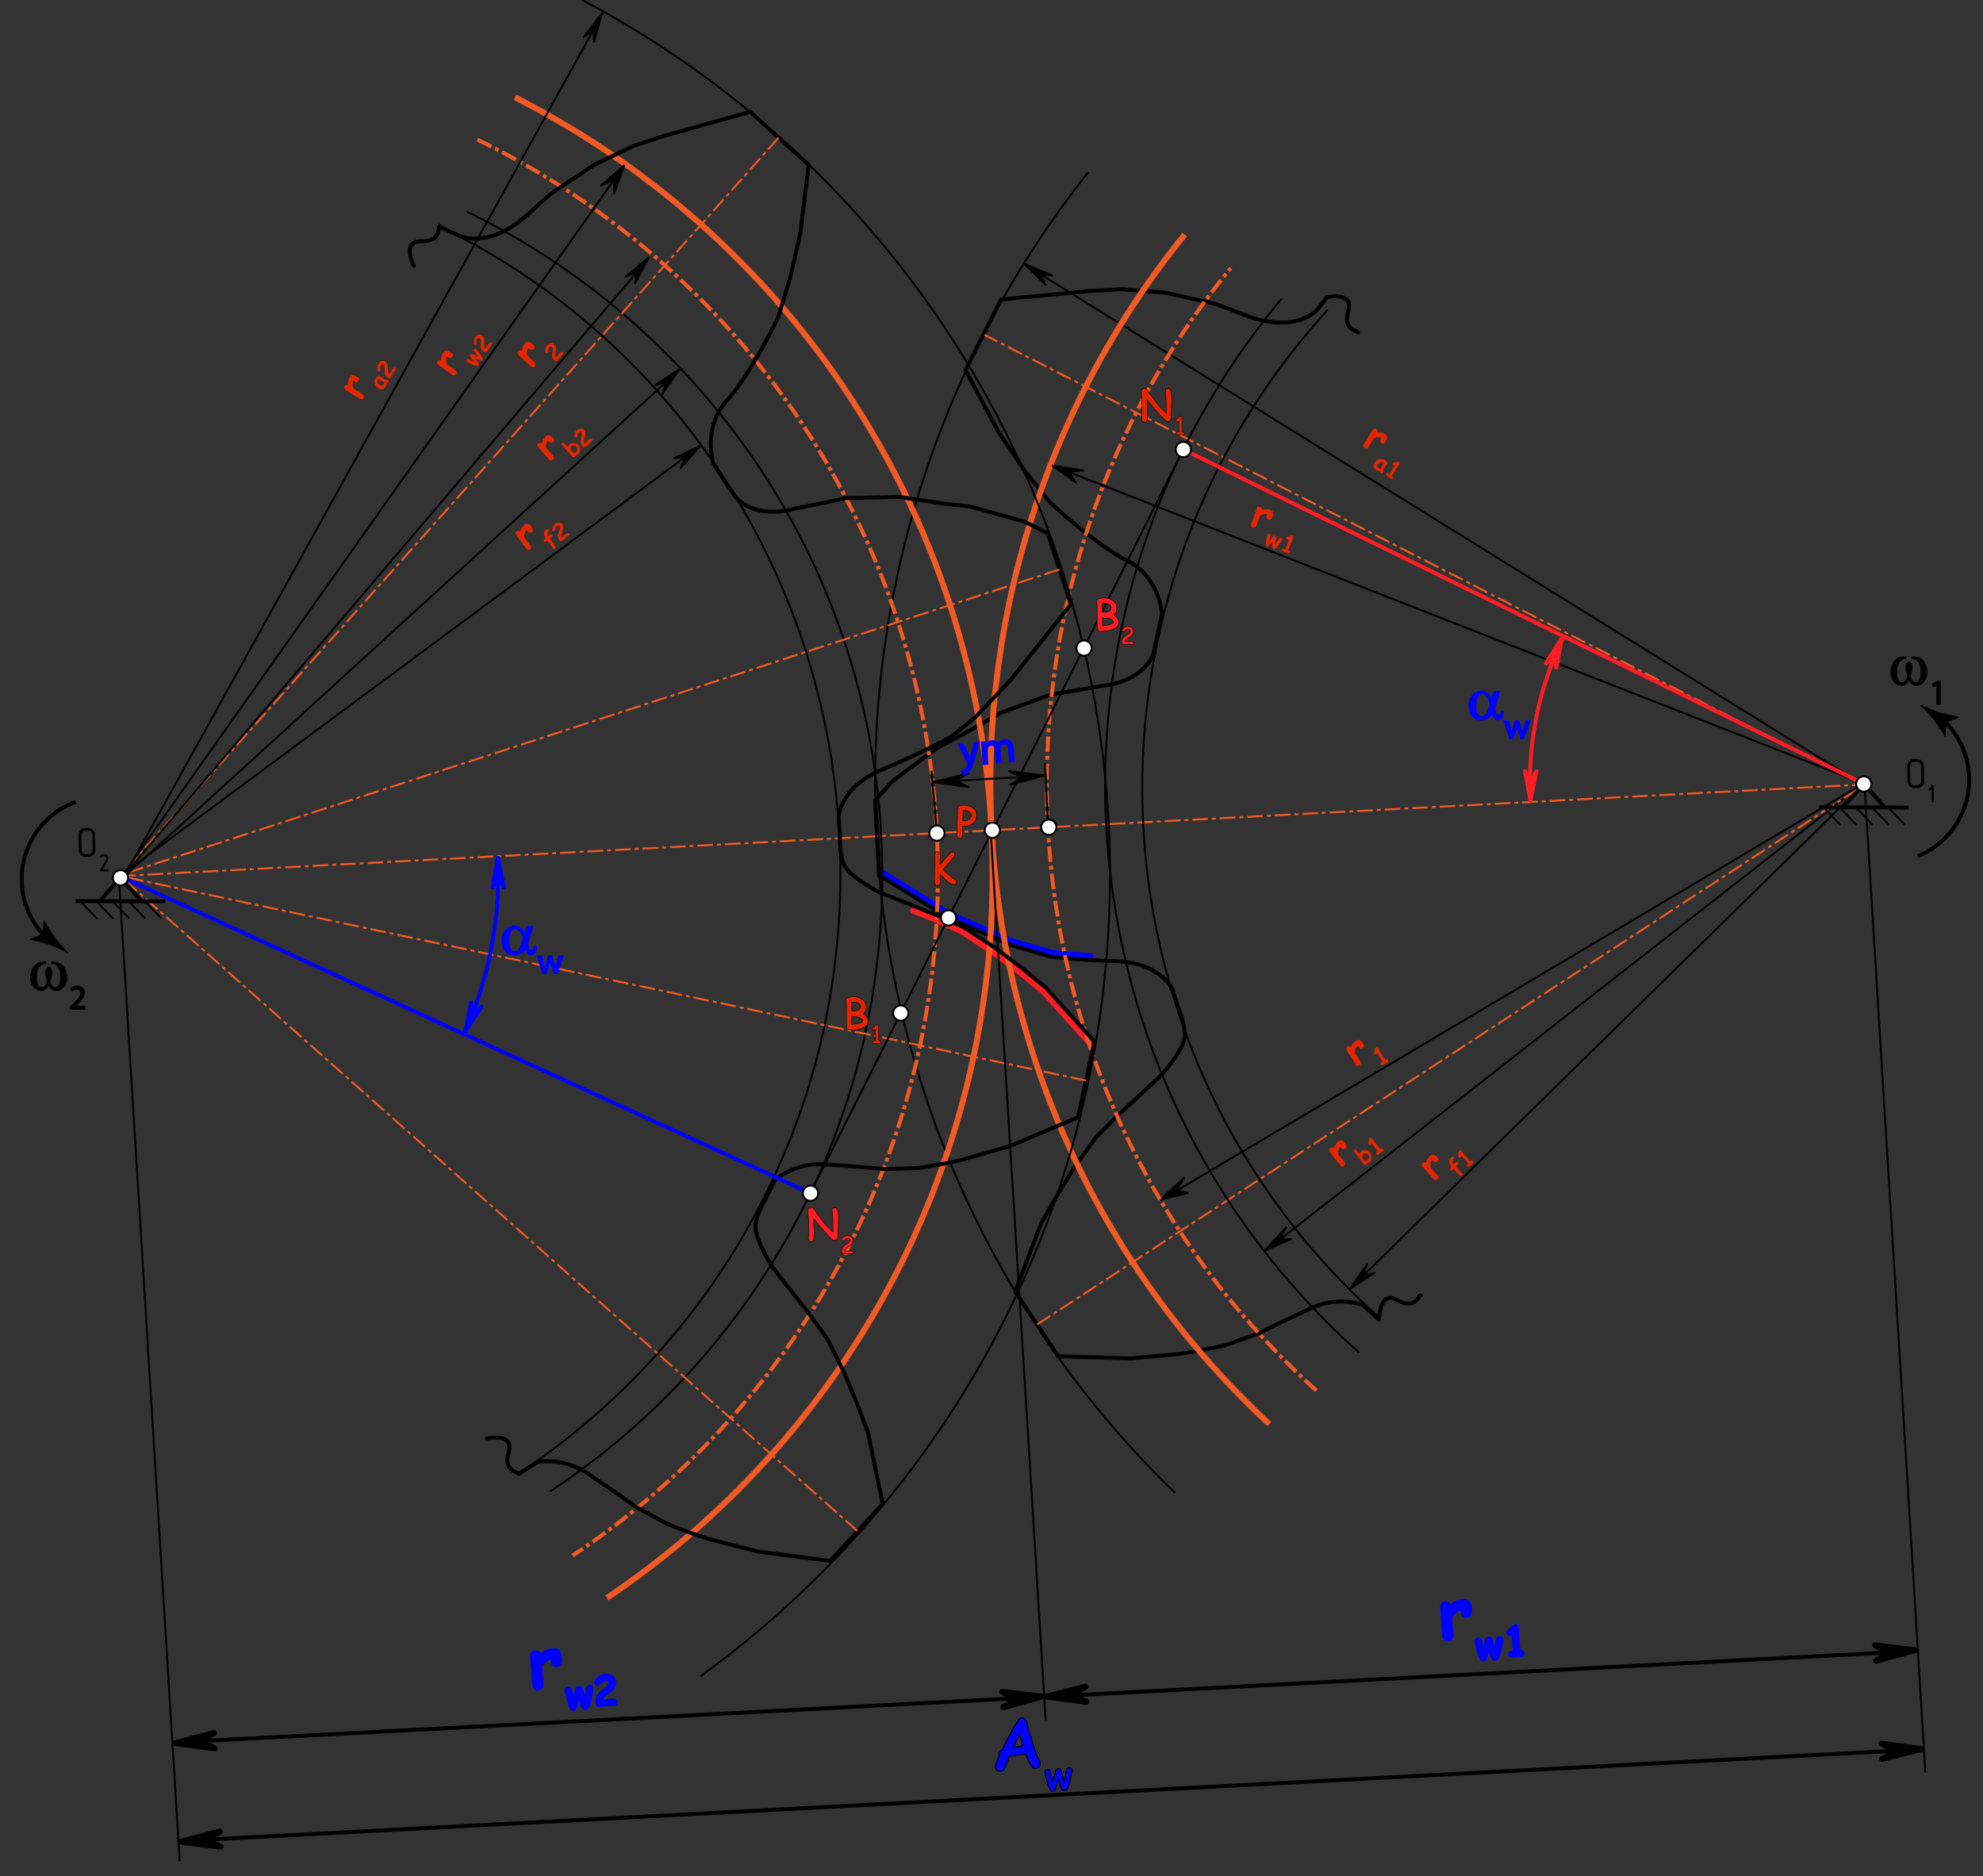 <?xml version="1.0" encoding="utf-8"?>
<!-- Generator: Adobe Illustrator 22.1.0, SVG Export Plug-In . SVG Version: 6.00 Build 0)  -->
<svg version="1.1" id="c01577af-4227-42b2-b187-39c41f91ecee"
	 xmlns="http://www.w3.org/2000/svg" xmlns:xlink="http://www.w3.org/1999/xlink" x="0px" y="0px" viewBox="0 0 1008.5 954.1"
	 style="enable-background:new 0 0 1008.5 954.1;" xml:space="preserve">
<rect x="0" y="0" width="1008.5" height="954.1" fill="#333333" stroke="none"/>
<style type="text/css">
	.st0{fill:none;stroke:#FF1D25;stroke-width:3;stroke-linecap:round;stroke-linejoin:round;}
	.st1{fill:none;stroke:#0000FF;stroke-width:3;stroke-linecap:round;stroke-linejoin:round;}
	.st2{fill:none;stroke:#000000;stroke-width:2;stroke-linecap:round;stroke-linejoin:round;}
	.st3{enable-background:new    ;}
	.st4{fill:none;stroke:#000000;stroke-width:0.25;stroke-miterlimit:10;}
	.st5{fill:none;stroke:#000000;stroke-miterlimit:10;}
	.st6{stroke:#000000;stroke-linecap:round;stroke-linejoin:round;}
	.st7{fill:none;stroke:#F15A24;stroke-miterlimit:10;stroke-dasharray:8,2,2,2;}
	.st8{fill:none;stroke:#F15A24;stroke-width:2;stroke-miterlimit:10;stroke-dasharray:8,2,2,2;}
	.st9{fill:none;stroke:#F15A24;stroke-width:3;stroke-miterlimit:10;}
	.st10{fill:#E52500;}
	.st11{fill:none;stroke:#030000;stroke-width:0.25;stroke-miterlimit:10;}
	.st12{fill:#FF1D25;}
	.st13{fill:#FFFFFF;stroke:#000000;stroke-miterlimit:10;}
	.st14{fill:none;stroke:#FF1D25;stroke-width:2;stroke-miterlimit:10;}
	.st15{fill:none;stroke:#0000FF;stroke-width:2;stroke-miterlimit:10;}
	.st16{fill:#FF1D25;stroke:#FF1D25;stroke-width:2;stroke-linecap:round;stroke-linejoin:round;}
	.st17{fill:#0000FF;stroke:#0000FF;stroke-width:2;stroke-linecap:round;stroke-linejoin:round;}
	.st18{fill:#0000FF;}
	.st19{fill:none;stroke:#0000FF;stroke-miterlimit:10;}
	.st20{fill:none;stroke:#000000;stroke-width:0.75;stroke-miterlimit:10;}
	.st21{fill:none;stroke:#000000;stroke-width:2;stroke-miterlimit:10;}
	.st22{fill:none;stroke:#000000;stroke-width:0.5;stroke-miterlimit:10;}
	.st23{stroke:#000000;stroke-width:3;stroke-linecap:round;stroke-linejoin:round;}
</style>
<title>Монтажная область 1</title>
<polyline class="st0" points="464.4,463.1 475.2,467.4 488.8,473.5 504.9,484 517.5,493.5 530.4,504 555.3,531.7 "/>
<path class="st1" d="M447.6,443.1l35.2,21.7l31.7,13.8l20.3,5.9c0,0,6.2,0.9,19.9,1.7"/>
<path class="st2" d="M596.4,503.3l2.4,7.9c0,0,3.4,7.8,3.8,14.8s-11.9,20.7-11.9,20.7l-22.9,21.2l-10.5,10.6l-11.2,15.6l-8.3,13.5
	l-8.3,14.5l-13.2,34.7l21.8,32.9l12.5,0.4l10.8,0.3l13.8,0.4l25.9-2.4l8.9-1.5l12.9-2.7l16.7-5.9c0,0,15.6-7.8,28.3-13.5
	c7.9-3.4,16.7-3.8,25-1.3l8.4,7.6"/>
<path class="st2" d="M447.1,445.1l35.2,21.7l31.7,13.8l20.3,5.9c0,0,10.1,1.5,33.2,2.3s28.8,14.5,28.8,14.5"/>
<path class="st2" d="M674.9,151.1l-5.4,6.9c-13.4,11.7-34.9,2.8-34.9,2.8l-16.3-6.2l-25.3-5.7l-22.1-1.8l-17,0.9l-22.9,2.2
	l-21.9,2.1l-18.1,36l16.7,31.2l13,19.3l12.9,16.3c0,0,23.2,21.8,39.6,30s17.8,26.9,17.8,26.9l-1.3,6.2l-3.1,14.2
	c-6.2,15.3-26.2,16.4-26.2,16.4l-15.9,2.8l-9.9,1.5l-12.8,4.7l-12.8,4.7l-19.4,11l-12.7,6.7l-11.6,8.6l-11.6,8.6l-8.5,9.5l2,37.9"/>
<g class="st3">
	<path d="M978.6,397.1c0,1-0.3,1.9-1,2.6c-0.7,0.7-1.5,1.1-2.5,1.1h-1.4c-1,0-1.8-0.4-2.5-1.1s-1.1-1.6-1.1-2.6l-0.1-7.4
		c0-1,0.3-1.9,1-2.6c0.7-0.7,1.5-1.1,2.5-1.1h1.4c1,0,1.8,0.4,2.5,1.1c0.7,0.7,1.1,1.6,1.1,2.6L978.6,397.1z M977.1,397.1l-0.1-7.4
		c0-0.6-0.2-1.1-0.6-1.6c-0.4-0.4-0.9-0.7-1.5-0.7h-1.4c-0.6,0-1.1,0.2-1.5,0.7s-0.6,1-0.6,1.6l0.1,7.4c0,0.6,0.2,1.1,0.6,1.6
		c0.4,0.4,0.9,0.7,1.5,0.7h1.4c0.6,0,1.1-0.2,1.5-0.7C976.9,398.2,977.1,397.7,977.1,397.1z"/>
</g>
<g class="st3">
	<path d="M983.4,407.6c0,0.3-0.1,0.4-0.4,0.4c-0.3,0-0.4-0.1-0.4-0.4l-0.1-6.8l-0.9,1c-0.1,0.1-0.2,0.1-0.3,0.1
		c-0.1,0-0.2,0-0.3-0.1c-0.1-0.1-0.1-0.2-0.1-0.3c0-0.1,0-0.2,0.1-0.3l1.6-1.7c0.1-0.1,0.2-0.2,0.4-0.2c0.2,0,0.3,0.2,0.3,0.5
		L983.4,407.6z"/>
</g>
<g class="st3">
	<path class="st4" d="M983.4,407.6c0,0.3-0.1,0.4-0.4,0.4c-0.3,0-0.4-0.1-0.4-0.4l-0.1-6.8l-0.9,1c-0.1,0.1-0.2,0.1-0.3,0.1
		c-0.1,0-0.2,0-0.3-0.1c-0.1-0.1-0.1-0.2-0.1-0.3c0-0.1,0-0.2,0.1-0.3l1.6-1.7c0.1-0.1,0.2-0.2,0.4-0.2c0.2,0,0.3,0.2,0.3,0.5
		L983.4,407.6z"/>
</g>
<g>
	<line class="st5" x1="643.1" y1="636.5" x2="947.9" y2="398.3"/>
	<polygon class="st6" points="643.4,635.8 654.1,624.2 650.8,630.2 656.6,630.2 	"/>
</g>
<g>
	<line class="st5" x1="590.2" y1="610.4" x2="947.9" y2="398.3"/>
	<polygon class="st6" points="590.3,610 602.2,599 598.3,605.3 604,606.7 	"/>
</g>
<g>
	<line class="st5" x1="520.5" y1="134.1" x2="947.9" y2="399.3"/>
	<polygon class="st6" points="521.2,134.3 535.1,140.1 529,139.3 531.8,144.9 	"/>
</g>
<line class="st2" x1="445.1" y1="407.1" x2="447.1" y2="445.1"/>
<line class="st7" x1="500.1" y1="170" x2="947.9" y2="399.3"/>
<line class="st7" x1="527.4" y1="673.6" x2="947.9" y2="399.3"/>
<line class="st7" x1="61.1" y1="445.5" x2="948.5" y2="398.9"/>
<path class="st5" d="M701.7,670.3c-148.8-132.6-161.9-360.8-29.3-509.6c0.9-1.1,1.9-2.1,2.8-3.1"/>
<path class="st5" d="M691.2,687.9c-155.5-138.8-173-376-39.4-536"/>
<path class="st8" d="M669.5,707.2C505.1,558.9,486,307.8,625.9,136.3"/>
<path class="st5" d="M597.7,759.3C412.5,580,393.4,289.5,553.5,87.5"/>
<path class="st9" d="M602.5,119.3c-146.8,181.6-128.1,445.9,43,604.9"/>
<path class="st5" d="M223,114.9c122.3,59,204.4,185.1,204.4,330c0,127.2-65,239.2-163.7,304.5"/>
<path class="st5" d="M237.6,107.7c125,60.9,211.1,189.1,211.1,337.4c0,131-67.2,246.3-169,313.4"/>
<path class="st8" d="M242.8,71C381.4,138.3,477,280.5,477,444.9c0,144.5-73.8,271.8-185.8,346.2"/>
<path class="st5" d="M296.1,0c159.6,84.3,268.4,251.9,268.4,444.9c0,167.7-82.1,316.2-208.3,407.6"/>
<path class="st9" d="M308.7,812.6C427,733.1,504.8,598.1,504.8,444.8c0-172.6-98.8-322.2-242.9-395.3"/>
<path class="st2" d="M690.7,169.1c0-1-8-1-5-11s-11-7-11-7"/>
<path class="st2" d="M722.5,658.8c-1-0.2-2.8,7.6-11.8,2.4s-9.3,9.1-9.3,9.1"/>
<path class="st2" d="M263.7,749.5c0-1-8-1-5-11s-11-7-11-7"/>
<path class="st2" d="M223.6,114.9c-1,0.3,1.2,8-9.3,7.8s-3.8,12.5-3.8,12.5"/>
<g class="st3">
	<path d="M48.5,432.1c0,1-0.3,1.9-1,2.6s-1.5,1.1-2.5,1.1h-1.4c-1,0-1.8-0.4-2.5-1.1c-0.7-0.7-1.1-1.6-1.1-2.6l-0.1-7.4
		c0-1,0.3-1.9,1-2.6c0.7-0.7,1.5-1.1,2.5-1.1h1.4c1,0,1.8,0.4,2.5,1.1c0.7,0.7,1.1,1.6,1.1,2.6L48.5,432.1z M47.1,432.1l-0.1-7.4
		c0-0.6-0.2-1.1-0.6-1.6c-0.4-0.4-0.9-0.7-1.5-0.7h-1.4c-0.6,0-1.1,0.2-1.5,0.7c-0.4,0.4-0.6,1-0.6,1.6l0.1,7.4
		c0,0.6,0.2,1.1,0.6,1.6c0.4,0.4,0.9,0.7,1.5,0.7h1.4c0.6,0,1.1-0.2,1.5-0.7C46.9,433.2,47.1,432.7,47.1,432.1z"/>
</g>
<g class="st3">
	<path d="M54.7,437.7l-2.6,4.5h2.6c0.3,0,0.4,0.1,0.4,0.4s-0.1,0.4-0.4,0.4h-3.3c-0.3,0-0.5-0.1-0.5-0.3c0-0.1,0-0.2,0.1-0.3l3-5.1
		c0.1-0.2,0.2-0.4,0.2-0.7c0-0.4-0.1-0.7-0.4-1c-0.3-0.3-0.6-0.4-1-0.4c-0.5,0-0.9,0.2-1.2,0.7c-0.1,0.1-0.2,0.2-0.3,0.2
		c-0.1,0-0.2,0-0.3-0.1c-0.1-0.1-0.1-0.2-0.1-0.3c0-0.1,0-0.2,0.1-0.2c0.4-0.7,1.1-1.1,1.9-1.1c0.6,0,1.1,0.2,1.6,0.7
		c0.4,0.5,0.7,1,0.7,1.6C55,437,54.9,437.4,54.7,437.7z"/>
</g>
<g class="st3">
	<path class="st4" d="M54.7,437.7l-2.6,4.5h2.6c0.3,0,0.4,0.1,0.4,0.4s-0.1,0.4-0.4,0.4h-3.3c-0.3,0-0.5-0.1-0.5-0.3
		c0-0.1,0-0.2,0.1-0.3l3-5.1c0.1-0.2,0.2-0.4,0.2-0.7c0-0.4-0.1-0.7-0.4-1c-0.3-0.3-0.6-0.4-1-0.4c-0.5,0-0.9,0.2-1.2,0.7
		c-0.1,0.1-0.2,0.2-0.3,0.2c-0.1,0-0.2,0-0.3-0.1c-0.1-0.1-0.1-0.2-0.1-0.3c0-0.1,0-0.2,0.1-0.2c0.4-0.7,1.1-1.1,1.9-1.1
		c0.6,0,1.1,0.2,1.6,0.7c0.4,0.5,0.7,1,0.7,1.6C55,437,54.9,437.4,54.7,437.7z"/>
</g>
<path class="st2" d="M556.6,529.7l-8.4,38.5l-11.6,4.9l-9.9,4.2l-12.7,5.4l-25,7.2l-8.9,1.9l-13,2.2l-17.7,0.5
	c0,0-17.4-1.7-31.3-2.4c-8.6-0.3-17,2.5-23.8,7.8l-5.1,10.1"/>
<polyline class="st2" points="463.5,460.3 476.5,465.5 490.1,471.5 506.2,482.1 518.8,491.6 531.7,502.1 556.6,529.7 "/>
<path class="st2" d="M427.1,426.1c0,4.4,0.6,8.7,1.8,12.9c2.2,6.7,18.6,14.9,18.6,14.9l16,6.3"/>
<path class="st2" d="M532.8,271.2l11.8,36.1l-30.5,38.4l-18.4,19.4l-11.8,9.4c-0.1,0.1-5.7,3.1-5.8,3.1c-1.3,0.7-10.3,5.6-30,14
	c-21.2,9.1-21.6,23.9-21.6,23.9l0.6,8.2c0,0,0,0.9,0,2.3"/>
<path class="st2" d="M370.3,247l3.8,5.8c11.3,12.1,30.3,5.8,30.3,5.8l15.8-3.1l9.8-2.2l13.6-0.3l13.6-0.3l22.1,3.3l14.2,1.6
	l13.9,3.9l13.9,3.9l11.4,5.7"/>
<path class="st2" d="M381.4,56.8l29.9,27l-4.3,35.1l-5.2,22.7l-6.1,19.9c0,0-13.7,28.7-26.1,42.3s-6.9,31.6-6.9,31.6l3.4,5.4
	l4.1,6.3"/>
<path class="st2" d="M265.3,111.7c1.3-1,2-1.7,2-1.7l13-11.6l21.6-14.4l20-9.7l16.2-5.3l22.2-6.2l21.2-5.9"/>
<path class="st2" d="M224.3,115.6l9.4,4.4c13.3,4.8,26.7-4.3,31.6-8.3"/>
<line class="st7" x1="396" y1="70" x2="61.1" y2="445.5"/>
<line class="st7" x1="552.3" y1="549.5" x2="61.1" y2="445.5"/>
<line class="st7" x1="538.8" y1="289.6" x2="60.4" y2="445.3"/>
<path class="st2" d="M389.2,609.9c-2.2,3.8-3.9,7.8-4.9,12.1c-1.5,6.8,8.5,22.3,8.5,22.3l19.3,24.6l8.7,12.1l8.6,17.2l6.1,14.6
	l5.9,15.6l7.5,36.4l-26.7,29l-12.4-1.6l-10.7-1.4l-13.7-1.8l-25.2-6.4l-8.6-2.9l-12.3-4.7l-15.6-8.5c0,0-14.2-10.2-25.8-17.8
	c-7.3-4.6-15.9-6.4-24.4-5.3l-9.5,6.1"/>
<line class="st7" x1="436" y1="778.5" x2="61.1" y2="445.5"/>
<g>
	<line class="st5" x1="686.2" y1="655.7" x2="948.3" y2="398.4"/>
	<polygon class="st6" points="686.6,655.4 695.2,643 693.1,648.8 699.1,647.3 	"/>
</g>
<g>
	<line class="st5" x1="535.3" y1="236.8" x2="946.5" y2="398"/>
	<polygon class="st6" points="535.3,236.8 550.7,239.2 543.5,239.9 547.1,245.3 	"/>
</g>
<g>
	<line class="st5" x1="346.2" y1="187.5" x2="62.6" y2="446.4"/>
	<polygon class="st6" points="345.6,187.7 333.2,195.8 338.9,194.1 337,200.2 	"/>
</g>
<g>
	<line class="st5" x1="330.2" y1="131" x2="60.3" y2="448.3"/>
	<polygon class="st6" points="329.9,130.9 318.1,140.8 323.9,138.1 323,144.1 	"/>
</g>
<g>
	<line class="st5" x1="306.7" y1="6.4" x2="62.8" y2="446.4"/>
	<polygon class="st6" points="306.1,6.9 296.9,18.8 301.8,15.1 302.1,21.3 	"/>
</g>
<g>
	<line class="st5" x1="356.6" y1="226.4" x2="61.5" y2="445.1"/>
	<polygon class="st6" points="356.3,226.7 342.8,233.1 348.8,232.1 346.1,238 	"/>
</g>
<g>
	<line class="st5" x1="317.4" y1="84.2" x2="61.8" y2="445.9"/>
	<polygon class="st6" points="317.4,84.2 305.7,94.3 312.3,91.4 312.4,98.4 	"/>
</g>
<g class="st3">
	<path class="st10" d="M731,588.6c0.7,0.8,0.7,1.5,0,2.1c-0.6,0.6-1.3,0.5-1.9-0.1l-0.7-0.7c-1,1.2-1.3,2.5-0.8,4l3.5,3.8
		c0.3,0.3,0.4,0.6,0.4,1c0,0.4-0.2,0.7-0.5,1c-0.3,0.3-0.6,0.4-1,0.4c-0.3,0-0.6-0.2-0.9-0.5l-4.5-5c-0.1-0.2-0.3-0.4-0.6-0.7
		c-0.3-0.3-0.5-0.6-0.6-0.7c-0.3-0.3-0.4-0.6-0.4-0.9c0-0.3,0.2-0.7,0.5-0.9c0.6-0.5,1.2-0.5,1.8,0c0.3-1.5,1-2.7,2.1-3.7
		c1-0.9,2.1-0.7,3.4,0.6C730.8,588.3,730.9,588.5,731,588.6z"/>
</g>
<g class="st3">
	<path class="st10" d="M739.5,592c0.4-0.4,0.6-0.7,0.8-0.8c0.6-0.5,1-0.6,1.3-0.2c0.4,0.4,0.2,0.8-0.4,1.4c-0.2,0.2-0.5,0.4-0.8,0.8
		c0.3,0.3,0.6,0.7,1.1,1.2c0.6,0.7,1,1.1,1.1,1.2c0.5,0.5,0.8,1,1.1,1.4c0.2,0.4,0.2,0.7-0.2,1c-0.2,0.2-0.4,0.2-0.6,0.2
		s-0.4-0.1-0.5-0.2c0,0-0.1-0.1-0.1-0.1c-0.3-0.5-0.6-0.9-1-1.3l-2-2.2c0,0.1-0.1,0.2-0.3,0.3c-0.1,0.1-0.2,0.2-0.2,0.3
		c-0.2,0.2-0.4,0.2-0.6,0.3c-0.2,0-0.4-0.1-0.6-0.3c-0.2-0.3-0.3-0.6-0.1-0.9c0.1-0.2,0.3-0.4,0.7-0.8c0-0.1-0.2-0.2-0.4-0.6
		c-0.5-0.7-0.8-1.4-0.8-2c0-0.7,0.3-1.4,1-2c0.5-0.5,1-0.5,1.3-0.2c0.3,0.4,0.3,0.8-0.2,1.3c-0.4,0.3-0.5,0.7-0.4,1.1
		c0,0.3,0.2,0.7,0.5,1.1L739.5,592z"/>
	<path class="st10" d="M749.3,591.4l-1.8,1.6c-0.6,0.5-1,0.6-1.3,0.2c-0.4-0.4-0.2-0.9,0.4-1.4c0.1-0.1,0.1-0.1,0.2-0.2l-3.6-3.9
		c-0.1,0.4-0.2,0.6-0.3,0.7c-0.2,0.2-0.4,0.2-0.6,0.2c-0.2,0-0.4-0.1-0.6-0.2c-0.1-0.2-0.2-0.4-0.2-0.8l0.2-0.8l0.1-0.9
		c0.1-0.4,0.2-0.6,0.4-0.8c0.3-0.2,0.5-0.2,0.8,0.1c0.3,0.4,0.8,0.9,1.3,1.5c0.6,0.7,1.4,1.6,2.4,2.8l1,1.1l0.3-0.3
		c0.2-0.2,0.4-0.2,0.6-0.2c0.2,0,0.4,0.1,0.5,0.2s0.2,0.4,0.2,0.6C749.5,591.1,749.4,591.3,749.3,591.4z"/>
</g>
<g class="st3">
	<path class="st10" d="M684.3,582c0.6,0.9,0.6,1.6-0.1,2.1c-0.7,0.5-1.3,0.5-1.8-0.2l-0.7-0.8c-1,1.2-1.4,2.5-1.1,3.9l3.2,4
		c0.2,0.3,0.3,0.6,0.3,1c0,0.4-0.2,0.7-0.6,0.9c-0.3,0.3-0.7,0.4-1,0.3c-0.3-0.1-0.6-0.2-0.8-0.5l-4.2-5.3c-0.1-0.2-0.3-0.4-0.6-0.8
		c-0.3-0.3-0.4-0.6-0.6-0.8c-0.2-0.3-0.3-0.6-0.3-1c0-0.3,0.2-0.6,0.5-0.9c0.6-0.5,1.2-0.4,1.8,0.1c0.4-1.5,1.2-2.6,2.3-3.6
		c1.1-0.9,2.2-0.6,3.3,0.9C684.1,581.7,684.3,581.9,684.3,582z"/>
</g>
<g class="st3">
	<path class="st10" d="M696.5,591c-0.4,0.3-0.9,0.6-1.4,0.8c0,0.2-0.1,0.4-0.3,0.5c-0.2,0.1-0.4,0.2-0.6,0.2c-0.2,0-0.4-0.1-0.5-0.3
		c-0.1-0.1-0.1-0.2-0.3-0.4c-0.1-0.2-0.2-0.3-0.3-0.4l-4.2-5.3c-0.2-0.2-0.3-0.5-0.3-0.7c-0.1-0.3,0-0.6,0.3-0.8
		c0.3-0.3,0.6-0.2,0.9,0.1c0,0,0.1,0.1,0.1,0.2c0.1,0.1,0.1,0.2,0.1,0.2l1.4,1.8c0.1-0.3,0.3-0.6,0.4-0.8c0.2-0.2,0.3-0.4,0.5-0.6
		c0.7-0.6,1.5-0.8,2.4-0.6c0.8,0.2,1.5,0.6,2.1,1.3c0.6,0.7,0.8,1.5,0.7,2.4C697.6,589.7,697.2,590.4,696.5,591z M693.5,586.9
		c-0.2,0.1-0.3,0.3-0.4,0.6c-0.1,0.3-0.3,0.6-0.4,1c0.2,0.3,0.8,1,1.6,2c0.6-0.2,1-0.4,1.3-0.6c0.4-0.3,0.6-0.7,0.7-1.2
		c0-0.5-0.1-0.9-0.4-1.3c-0.3-0.4-0.7-0.7-1.1-0.8C694.2,586.5,693.8,586.6,693.5,586.9z"/>
	<path class="st10" d="M703.2,585.4l-1.9,1.5c-0.6,0.5-1,0.5-1.3,0.1c-0.3-0.4-0.2-0.9,0.5-1.4c0.1,0,0.1-0.1,0.2-0.2l-3.3-4.1
		c-0.1,0.4-0.2,0.6-0.3,0.7c-0.2,0.1-0.4,0.2-0.6,0.2c-0.2,0-0.4-0.1-0.5-0.3c-0.1-0.2-0.2-0.4-0.1-0.8l0.2-0.8l0.2-0.9
		c0.1-0.4,0.3-0.6,0.5-0.8c0.3-0.2,0.6-0.2,0.8,0.2c0.3,0.4,0.7,0.9,1.2,1.6c0.5,0.7,1.3,1.7,2.3,2.9l0.9,1.1l0.3-0.2
		c0.2-0.1,0.4-0.2,0.6-0.2c0.2,0,0.4,0.1,0.5,0.3c0.1,0.2,0.2,0.4,0.2,0.6S703.4,585.3,703.2,585.4z"/>
</g>
<g class="st3">
	<path class="st10" d="M693.4,530.9c0.5,0.9,0.4,1.6-0.4,2.1c-0.7,0.5-1.3,0.3-1.8-0.4l-0.6-0.8c-1.2,1-1.7,2.3-1.5,3.8l2.8,4.3
		c0.2,0.3,0.3,0.7,0.2,1s-0.3,0.6-0.7,0.9c-0.4,0.2-0.7,0.3-1.1,0.2c-0.3-0.1-0.6-0.3-0.8-0.6l-3.6-5.7c-0.1-0.2-0.3-0.4-0.5-0.8
		c-0.2-0.4-0.4-0.6-0.5-0.8c-0.2-0.3-0.3-0.7-0.2-1c0.1-0.3,0.3-0.6,0.6-0.9c0.6-0.4,1.2-0.3,1.8,0.3c0.5-1.4,1.4-2.5,2.7-3.3
		c1.2-0.7,2.2-0.3,3.2,1.2C693.2,530.6,693.3,530.8,693.4,530.9z"/>
</g>
<g class="st3">
	<path class="st10" d="M705.6,540.1l-2,1.3c-0.6,0.4-1.1,0.4-1.3,0c-0.3-0.5-0.1-0.9,0.6-1.4c0.1,0,0.1-0.1,0.2-0.1l-2.8-4.5
		c-0.2,0.4-0.3,0.6-0.4,0.7c-0.2,0.1-0.4,0.2-0.6,0.1c-0.2,0-0.4-0.2-0.5-0.3c-0.1-0.2-0.1-0.4,0-0.8l0.3-0.8l0.3-0.9
		c0.1-0.3,0.3-0.6,0.6-0.7c0.3-0.2,0.6-0.1,0.8,0.3c0.3,0.4,0.6,1,1,1.7c0.4,0.7,1.1,1.8,1.9,3.1l0.8,1.2l0.3-0.2
		c0.2-0.1,0.4-0.2,0.6-0.1c0.2,0,0.4,0.2,0.5,0.3c0.1,0.2,0.2,0.4,0.1,0.6C706,539.8,705.8,540,705.6,540.1z"/>
</g>
<g class="st3">
	<path class="st10" d="M646.9,263.2c-0.4,1-1,1.3-1.9,1c-0.8-0.3-1.1-0.9-0.8-1.7l0.3-1c-1.5-0.3-2.8,0.1-3.9,1.1l-1.7,4.9
		c-0.1,0.4-0.4,0.6-0.7,0.8c-0.3,0.2-0.7,0.2-1.1,0c-0.4-0.1-0.7-0.4-0.8-0.7c-0.1-0.3-0.1-0.6,0-1l2.3-6.3c0.1-0.2,0.2-0.5,0.3-0.9
		c0.2-0.4,0.3-0.7,0.3-0.9c0.1-0.4,0.3-0.6,0.6-0.8c0.3-0.2,0.7-0.2,1.1,0c0.7,0.3,1,0.8,0.9,1.6c1.4-0.4,2.9-0.4,4.3,0.1
		c1.3,0.5,1.6,1.6,1,3.3C647,262.9,647,263.1,646.9,263.2z"/>
</g>
<g class="st3">
	<path class="st10" d="M652,274.7c-0.9,1.3-1.8,2.5-2.6,3.6c-0.2,0.3-0.5,0.6-0.9,0.8c-0.3,0.2-0.6,0.2-0.9,0.1
		c-0.5-0.2-0.7-0.8-0.6-1.8c0-0.4,0.1-1.1,0.3-2.1c-0.1,0.1-0.2,0.2-0.3,0.3c-0.4,0.4-0.9,1-1.6,1.9c-0.1,0.1-0.2,0.2-0.4,0.3
		c-0.2,0.2-0.5,0.2-0.8,0.1c-0.2-0.1-0.3-0.3-0.4-0.7c-0.1-0.4-0.1-0.9,0-1.4c0.1-0.5,0.2-1.6,0.6-3.2c0.1-0.4,0.1-0.6,0.2-0.8
		c0.1-0.2,0.2-0.4,0.4-0.4c0.2-0.1,0.4-0.1,0.6,0c0.4,0.1,0.6,0.4,0.5,0.9c0,0.2-0.1,0.5-0.2,0.8c-0.1,0.5-0.2,0.7-0.2,0.8
		c-0.1,0.3-0.2,0.8-0.3,1.5c0.6-0.7,1.2-1.5,2-2.5c0.3-0.4,0.7-0.6,1.1-0.4c0.4,0.2,0.6,0.5,0.5,1.1c0,0.4-0.1,0.9-0.2,1.6
		c-0.2,0.9-0.3,1.5-0.3,1.7c0.1-0.1,0.8-1.1,2.1-3.1c0.2-0.3,0.5-0.4,0.9-0.2c0.2,0.1,0.4,0.2,0.5,0.4c0.1,0.2,0.1,0.4,0.1,0.6
		C652.1,274.6,652,274.6,652,274.7z"/>
	<path class="st10" d="M655,281.4l-2.2-0.8c-0.7-0.3-1-0.6-0.8-1.1c0.2-0.5,0.7-0.6,1.5-0.3c0.1,0,0.2,0.1,0.2,0.1l1.8-5
		c-0.4,0.1-0.7,0.1-0.8,0.1c-0.2-0.1-0.4-0.2-0.5-0.4c-0.1-0.2-0.1-0.4,0-0.6c0.1-0.2,0.3-0.4,0.6-0.5l0.8-0.2l0.9-0.3
		c0.4-0.1,0.7-0.1,0.9,0c0.3,0.1,0.4,0.4,0.3,0.8c-0.2,0.4-0.4,1.1-0.7,1.9c-0.3,0.8-0.8,1.9-1.3,3.4l-0.5,1.4l0.4,0.1
		c0.2,0.1,0.4,0.2,0.5,0.4c0.1,0.2,0.1,0.4,0,0.6c-0.1,0.2-0.2,0.4-0.4,0.4S655.2,281.5,655,281.4z"/>
</g>
<g class="st3">
	<path class="st10" d="M704.6,224.8c-0.6,0.9-1.3,1.1-2,0.6c-0.7-0.4-0.9-1.1-0.4-1.8l0.5-0.9c-1.4-0.6-2.8-0.5-4.1,0.3l-2.7,4.4
		c-0.2,0.3-0.5,0.5-0.8,0.6c-0.4,0.1-0.7,0-1.1-0.2c-0.4-0.2-0.6-0.5-0.6-0.9c-0.1-0.3,0-0.7,0.2-1l3.5-5.7c0.1-0.2,0.3-0.4,0.5-0.8
		c0.2-0.4,0.4-0.6,0.5-0.8c0.2-0.3,0.5-0.5,0.8-0.6c0.3-0.1,0.7,0,1,0.2c0.6,0.4,0.8,1,0.5,1.7c1.5-0.1,2.9,0.2,4.1,0.9
		c1.2,0.7,1.3,1.8,0.3,3.4C704.8,224.5,704.7,224.7,704.6,224.8z"/>
</g>
<g class="st3">
	<path class="st10" d="M702.3,240.6c-0.2-0.1-0.3-0.4-0.5-0.9c-0.4,0-0.7-0.1-1-0.2c-0.3-0.1-0.5-0.2-0.7-0.3
		c-0.8-0.5-1.3-1.1-1.4-1.8c-0.1-0.7,0.1-1.5,0.6-2.3c0.5-0.8,1.2-1.3,2.2-1.6c1-0.2,1.9-0.1,2.7,0.4c0.3,0.2,0.6,0.5,1,1
		c0.4,0.5,0.5,0.9,0.3,1.2c-0.1,0.1-0.2,0.2-0.3,0.2c-0.1,0.1-0.2,0.3-0.4,0.5s-0.3,0.4-0.5,0.7c-0.4,0.6-0.6,1.1-0.7,1.5
		c0,0,0,0.3-0.1,0.7c0,0.4-0.1,0.6-0.1,0.6c-0.1,0.2-0.3,0.3-0.5,0.3C702.7,240.8,702.5,240.7,702.3,240.6z M703.1,236.4
		c0.1-0.1,0.2-0.2,0.3-0.4c0.1-0.1,0.2-0.3,0.4-0.4c0-0.1-0.1-0.1-0.1-0.2c0,0-0.1-0.1-0.1-0.1c-0.5-0.3-1-0.3-1.5-0.2
		c-0.6,0.2-1,0.5-1.3,0.9c-0.3,0.5-0.4,0.8-0.4,1.2c0,0.3,0.2,0.6,0.5,0.8c0.2,0.1,0.4,0.2,0.7,0.3c0.2,0,0.5,0.1,0.7,0
		C702.6,237.4,702.9,236.8,703.1,236.4z"/>
	<path class="st10" d="M707.5,243.4l-2-1.2c-0.6-0.4-0.8-0.8-0.6-1.2c0.3-0.5,0.8-0.5,1.5,0c0.1,0,0.1,0.1,0.2,0.1l2.8-4.5
		c-0.4,0-0.7,0-0.8,0c-0.2-0.1-0.3-0.3-0.4-0.5c-0.1-0.2,0-0.4,0.1-0.6c0.1-0.2,0.3-0.3,0.7-0.4l0.8-0.1l0.9-0.1
		c0.4,0,0.7,0,0.9,0.2c0.3,0.2,0.3,0.5,0.1,0.8c-0.2,0.4-0.6,1-1.1,1.7s-1.1,1.8-2,3.1l-0.8,1.2l0.3,0.2c0.2,0.1,0.3,0.3,0.4,0.5
		c0.1,0.2,0,0.4-0.1,0.6c-0.1,0.2-0.3,0.3-0.5,0.3C707.9,243.6,707.7,243.6,707.5,243.4z"/>
</g>
<g class="st3">
	<path class="st10" d="M181.8,191.7c0.9,0.6,1,1.3,0.6,2c-0.5,0.7-1.1,0.9-1.8,0.4l-0.9-0.5c-0.6,1.4-0.5,2.8,0.3,4.1l4.4,2.7
		c0.3,0.2,0.5,0.5,0.6,0.9c0.1,0.4,0,0.7-0.2,1.1c-0.2,0.4-0.5,0.6-0.9,0.6c-0.3,0.1-0.6,0-1-0.2l-5.7-3.6c-0.2-0.1-0.4-0.3-0.8-0.5
		c-0.3-0.2-0.6-0.4-0.8-0.5c-0.3-0.2-0.5-0.5-0.6-0.8c-0.1-0.3,0-0.7,0.2-1c0.4-0.6,1-0.8,1.7-0.5c-0.1-1.5,0.2-2.9,1-4.1
		c0.7-1.2,1.9-1.3,3.4-0.3C181.5,191.6,181.7,191.7,181.8,191.7z"/>
</g>
<g class="st3">
	<path class="st10" d="M197.6,194.3c-0.1,0.2-0.4,0.3-0.9,0.5c0,0.4-0.1,0.7-0.2,1c-0.1,0.3-0.2,0.5-0.3,0.7
		c-0.5,0.8-1.1,1.3-1.8,1.4c-0.7,0.1-1.5-0.1-2.3-0.6c-0.8-0.5-1.3-1.2-1.5-2.2c-0.2-1,0-1.9,0.5-2.7c0.2-0.3,0.5-0.6,1-0.9
		c0.5-0.4,0.9-0.5,1.2-0.3c0.1,0.1,0.2,0.2,0.2,0.3c0.1,0.1,0.3,0.2,0.5,0.4c0.2,0.1,0.4,0.3,0.7,0.5c0.6,0.4,1.1,0.6,1.5,0.7
		c0,0,0.3,0,0.7,0.1c0.4,0,0.6,0.1,0.6,0.1c0.2,0.1,0.3,0.3,0.3,0.5C197.8,193.9,197.7,194.1,197.6,194.3z M193.4,193.4
		c-0.1-0.1-0.2-0.2-0.4-0.3c-0.1-0.1-0.3-0.2-0.4-0.4c-0.1,0-0.1,0.1-0.2,0.1c0,0-0.1,0.1-0.1,0.1c-0.3,0.5-0.4,1-0.2,1.5
		c0.1,0.6,0.5,1,0.9,1.3c0.5,0.3,0.8,0.4,1.2,0.4c0.3,0,0.6-0.2,0.8-0.5c0.1-0.2,0.2-0.4,0.3-0.7c0-0.2,0.1-0.5,0-0.7
		C194.4,194,193.8,193.6,193.4,193.4z"/>
	<path class="st10" d="M201.1,188.1c-0.1,0.1-0.1,0.2-0.3,0.4c-0.1,0.2-0.2,0.3-0.3,0.4l-0.9,1.5c-0.1,0.1-0.2,0.3-0.3,0.6
		c-0.1,0.3-0.2,0.5-0.3,0.6c0,0-0.1,0.1-0.1,0.1c-0.1,0.1-0.1,0.1-0.1,0.1c-0.2,0.3-0.4,0.4-0.8,0.4c-0.2,0-0.5-0.1-0.8-0.3
		c-0.6-0.4-1.1-0.9-1.3-1.4c-0.2-0.4-0.3-1-0.3-1.7c0-0.6,0-1.3,0-1.9c-0.1-0.8-0.3-1.3-0.8-1.6c-0.1-0.1-0.3-0.1-0.6,0.1
		c-0.3,0.1-0.5,0.3-0.6,0.5c-0.2,0.4-0.3,0.8-0.2,1.4c0.1,0.6,0.1,1,0,1.1c-0.1,0.2-0.3,0.3-0.4,0.4c-0.2,0.1-0.4,0.1-0.6,0
		c-0.2-0.1-0.3-0.3-0.4-0.6c-0.1-0.6-0.1-1.2-0.1-1.6c0-0.6,0.2-1.1,0.5-1.6c0.4-0.6,0.8-1,1.5-1.3c0.7-0.3,1.3-0.3,1.9,0.1
		c0.6,0.4,1,0.8,1.2,1.3c0.2,0.4,0.3,0.9,0.3,1.6c0,0.6,0,1.2,0,1.8c0,0.9,0.3,1.5,0.8,1.9c0.1-0.2,0.2-0.5,0.4-0.9
		c0.4-0.7,0.7-1.3,0.9-1.6c0.2-0.3,0.4-0.5,0.7-0.7c0.4-0.3,0.7-0.3,0.9-0.2c0.2,0.1,0.3,0.3,0.3,0.5
		C201.2,187.7,201.2,187.9,201.1,188.1z"/>
</g>
<g class="st3">
	<path class="st10" d="M229.6,179.4c0.8,0.7,1,1.3,0.5,2.1c-0.5,0.7-1.1,0.8-1.8,0.3l-0.9-0.6c-0.7,1.4-0.7,2.8,0,4.1l4.2,3
		c0.3,0.2,0.5,0.5,0.6,0.9c0.1,0.4,0,0.7-0.3,1.1c-0.2,0.3-0.5,0.5-0.9,0.6c-0.3,0-0.6-0.1-1-0.3l-5.5-3.9c-0.2-0.1-0.4-0.3-0.8-0.6
		c-0.3-0.3-0.6-0.4-0.8-0.6c-0.3-0.2-0.5-0.5-0.6-0.8c-0.1-0.3,0-0.7,0.3-1c0.4-0.6,1-0.8,1.7-0.4c0-1.5,0.4-2.9,1.2-4.1
		c0.8-1.1,1.9-1.2,3.4-0.1C229.4,179.2,229.5,179.3,229.6,179.4z"/>
</g>
<g class="st3">
	<path class="st10" d="M242.1,177.5c1,1.2,2,2.4,2.8,3.5c0.2,0.3,0.4,0.7,0.6,1.1c0.1,0.3,0.1,0.6-0.1,0.8c-0.3,0.4-0.9,0.4-1.9,0.1
		c-0.4-0.1-1-0.4-1.9-0.9c0.1,0.2,0.2,0.3,0.2,0.3c0.3,0.5,0.7,1.1,1.4,2.1c0.1,0.1,0.2,0.3,0.2,0.5c0.1,0.3,0.1,0.6-0.1,0.9
		c-0.1,0.2-0.4,0.2-0.8,0.2c-0.4,0-0.9-0.1-1.4-0.3c-0.5-0.2-1.5-0.6-3-1.4c-0.3-0.2-0.6-0.3-0.7-0.4c-0.2-0.1-0.3-0.3-0.3-0.5
		c0-0.2,0-0.4,0.2-0.6c0.2-0.4,0.6-0.4,1-0.3c0.2,0.1,0.5,0.2,0.7,0.4c0.4,0.2,0.7,0.4,0.7,0.4c0.3,0.1,0.7,0.4,1.4,0.7
		c-0.5-0.7-1.1-1.6-1.9-2.6c-0.3-0.4-0.4-0.8-0.1-1.2c0.3-0.4,0.7-0.4,1.2-0.2c0.4,0.2,0.9,0.4,1.5,0.7c0.9,0.4,1.4,0.7,1.6,0.7
		c-0.1-0.1-0.9-1.1-2.4-2.9c-0.2-0.3-0.2-0.6,0-0.9c0.1-0.2,0.3-0.3,0.5-0.4c0.2-0.1,0.4,0,0.6,0.1
		C242,177.4,242.1,177.5,242.1,177.5z"/>
	<path class="st10" d="M250,175.5c-0.1,0.1-0.2,0.2-0.3,0.3c-0.1,0.2-0.2,0.3-0.3,0.3l-1,1.4c-0.1,0.1-0.2,0.3-0.3,0.6
		c-0.1,0.3-0.3,0.5-0.4,0.6c0,0-0.1,0.1-0.1,0.1s-0.1,0.1-0.1,0.1c-0.2,0.3-0.5,0.4-0.8,0.3c-0.2,0-0.5-0.2-0.8-0.4
		c-0.6-0.4-1-0.9-1.2-1.5c-0.2-0.4-0.2-1-0.2-1.7c0-0.6,0-1.3,0.1-1.9c0-0.8-0.3-1.3-0.7-1.7c-0.1-0.1-0.3-0.1-0.6,0
		c-0.3,0.1-0.5,0.3-0.6,0.5c-0.2,0.3-0.3,0.8-0.3,1.4c0,0.6,0,1-0.1,1.1c-0.1,0.2-0.3,0.3-0.4,0.4c-0.2,0.1-0.4,0.1-0.6-0.1
		c-0.2-0.1-0.3-0.3-0.3-0.6c-0.1-0.6-0.1-1.2,0-1.6c0.1-0.6,0.3-1.1,0.6-1.6c0.4-0.6,0.9-1,1.5-1.2c0.7-0.3,1.3-0.2,1.9,0.2
		c0.6,0.4,0.9,0.9,1.1,1.4c0.2,0.4,0.2,0.9,0.2,1.6c0,0.6-0.1,1.2-0.1,1.8c0,0.9,0.2,1.6,0.7,2c0.1-0.2,0.3-0.5,0.5-0.8
		c0.5-0.7,0.8-1.2,1-1.5c0.2-0.3,0.5-0.5,0.8-0.7c0.4-0.2,0.7-0.3,0.9-0.1c0.2,0.1,0.3,0.3,0.3,0.5
		C250.1,175.1,250.1,175.4,250,175.5z"/>
</g>
<g class="st3">
	<path class="st10" d="M281.3,222.7c0.7,0.8,0.7,1.5,0,2.1c-0.6,0.6-1.3,0.5-1.9-0.1l-0.7-0.7c-1,1.2-1.3,2.5-0.9,4l3.5,3.8
		c0.3,0.3,0.4,0.6,0.4,1c0,0.4-0.2,0.7-0.5,1c-0.3,0.3-0.7,0.4-1,0.4c-0.3,0-0.6-0.2-0.9-0.5l-4.5-5c-0.1-0.2-0.3-0.4-0.6-0.7
		c-0.3-0.3-0.5-0.6-0.6-0.7c-0.3-0.3-0.4-0.6-0.4-0.9c0-0.3,0.2-0.7,0.5-0.9c0.6-0.5,1.2-0.5,1.8,0c0.3-1.5,1-2.7,2.1-3.7
		c1-0.9,2.1-0.7,3.3,0.7C281.1,222.5,281.3,222.6,281.3,222.7z"/>
</g>
<g class="st3">
	<path class="st10" d="M294,231c-0.4,0.4-0.9,0.7-1.4,0.8c0,0.2-0.1,0.4-0.3,0.5c-0.2,0.1-0.3,0.2-0.6,0.2s-0.4-0.1-0.5-0.2
		c-0.1-0.1-0.2-0.2-0.3-0.3c-0.1-0.2-0.2-0.3-0.3-0.3l-4.5-5c-0.2-0.2-0.3-0.4-0.4-0.7c-0.1-0.3,0-0.6,0.2-0.8
		c0.3-0.3,0.6-0.3,0.9,0.1c0,0,0.1,0.1,0.2,0.2c0.1,0.1,0.1,0.2,0.2,0.2l1.5,1.7c0.1-0.3,0.2-0.6,0.4-0.8c0.1-0.2,0.3-0.4,0.5-0.6
		c0.7-0.6,1.5-0.9,2.4-0.8c0.8,0.1,1.5,0.5,2.2,1.2c0.6,0.7,0.9,1.5,0.9,2.4C295.1,229.6,294.7,230.4,294,231z M290.7,227
		c-0.2,0.1-0.3,0.3-0.4,0.6c-0.1,0.3-0.2,0.6-0.3,1c0.3,0.3,0.8,0.9,1.7,1.9c0.6-0.2,1-0.4,1.3-0.7c0.4-0.3,0.6-0.7,0.6-1.2
		c0-0.5-0.2-0.9-0.5-1.3c-0.3-0.4-0.7-0.6-1.2-0.7C291.5,226.6,291.1,226.7,290.7,227z"/>
	<path class="st10" d="M301.2,224.2c-0.1,0.1-0.2,0.2-0.4,0.3c-0.2,0.1-0.3,0.2-0.4,0.3l-1.3,1.2c-0.1,0.1-0.3,0.3-0.5,0.5
		c-0.2,0.2-0.4,0.4-0.5,0.5c0,0-0.1,0.1-0.2,0.1c-0.1,0-0.1,0.1-0.2,0.1c-0.3,0.2-0.5,0.3-0.8,0.2c-0.2-0.1-0.4-0.3-0.7-0.6
		c-0.5-0.6-0.8-1.1-0.9-1.7c-0.1-0.5,0-1,0.1-1.7c0.2-0.6,0.3-1.2,0.5-1.9c0.2-0.8,0-1.4-0.3-1.8c-0.1-0.1-0.3-0.1-0.6-0.1
		c-0.3,0.1-0.5,0.2-0.7,0.3c-0.3,0.3-0.5,0.7-0.6,1.3c-0.1,0.6-0.2,1-0.3,1.1c-0.2,0.1-0.3,0.2-0.5,0.3c-0.2,0-0.4,0-0.6-0.2
		c-0.2-0.2-0.2-0.4-0.2-0.7c0.1-0.6,0.2-1.2,0.3-1.5c0.2-0.6,0.5-1,0.9-1.4c0.5-0.5,1.1-0.7,1.8-0.8c0.7-0.1,1.3,0.1,1.8,0.6
		c0.5,0.5,0.7,1,0.8,1.6c0.1,0.4,0,1-0.1,1.6c-0.2,0.6-0.3,1.1-0.5,1.7c-0.2,0.9-0.2,1.6,0.2,2.1c0.1-0.2,0.4-0.4,0.7-0.7
		c0.6-0.6,1-1,1.3-1.3c0.3-0.2,0.6-0.4,0.9-0.5c0.4-0.1,0.7-0.1,0.9,0.1c0.1,0.2,0.2,0.3,0.2,0.6
		C301.4,223.9,301.3,224.1,301.2,224.2z"/>
</g>
<g class="st3">
	<path class="st10" d="M270.6,268.5c0.6,0.9,0.5,1.6-0.2,2.1c-0.7,0.5-1.3,0.4-1.8-0.3l-0.7-0.8c-1.1,1.1-1.5,2.4-1.2,3.9l3.1,4.1
		c0.2,0.3,0.3,0.6,0.3,1s-0.3,0.7-0.6,0.9c-0.3,0.3-0.7,0.3-1,0.3c-0.3-0.1-0.6-0.3-0.8-0.6l-4-5.4c-0.1-0.2-0.3-0.4-0.6-0.8
		c-0.2-0.3-0.4-0.6-0.6-0.8c-0.2-0.3-0.3-0.6-0.3-1c0-0.3,0.2-0.6,0.6-0.9c0.6-0.5,1.2-0.4,1.8,0.1c0.4-1.4,1.2-2.6,2.4-3.5
		c1.1-0.8,2.2-0.5,3.3,1C270.4,268.2,270.5,268.4,270.6,268.5z"/>
</g>
<g class="st3">
	<path class="st10" d="M278.7,272.7c0.4-0.4,0.7-0.6,0.9-0.7c0.6-0.4,1-0.5,1.4-0.1c0.3,0.4,0.1,0.9-0.5,1.3
		c-0.2,0.1-0.5,0.4-0.9,0.7c0.2,0.3,0.6,0.8,1,1.3c0.6,0.7,0.9,1.2,1,1.3c0.4,0.6,0.7,1.1,0.9,1.5c0.2,0.4,0.1,0.7-0.2,1
		c-0.2,0.1-0.4,0.2-0.6,0.2c-0.2,0-0.4-0.1-0.5-0.3c0,0-0.1-0.1-0.1-0.1c-0.3-0.5-0.5-1-0.9-1.4l-1.8-2.4c-0.1,0-0.2,0.1-0.3,0.3
		c-0.1,0.1-0.2,0.2-0.3,0.2c-0.2,0.1-0.4,0.2-0.6,0.2s-0.4-0.1-0.5-0.3c-0.2-0.3-0.2-0.6,0-0.9c0.1-0.1,0.4-0.4,0.8-0.7
		c0-0.1-0.2-0.3-0.3-0.6c-0.4-0.8-0.6-1.5-0.6-2c0-0.7,0.4-1.4,1.2-1.9c0.6-0.4,1-0.4,1.3,0c0.3,0.4,0.2,0.8-0.3,1.2
		c-0.4,0.3-0.6,0.6-0.5,1c0,0.3,0.2,0.7,0.4,1.1L278.7,272.7z"/>
	<path class="st10" d="M289.4,272.4c-0.1,0.1-0.2,0.1-0.4,0.2c-0.2,0.1-0.3,0.2-0.4,0.2l-1.4,1c-0.1,0.1-0.3,0.2-0.5,0.5
		s-0.4,0.4-0.5,0.5c0,0-0.1,0.1-0.2,0.1c-0.1,0-0.1,0.1-0.2,0.1c-0.3,0.2-0.6,0.2-0.8,0.1c-0.2-0.1-0.4-0.3-0.6-0.6
		c-0.4-0.6-0.7-1.2-0.7-1.8c0-0.5,0.1-1,0.3-1.7c0.2-0.6,0.4-1.2,0.7-1.8c0.2-0.7,0.2-1.3-0.2-1.8c-0.1-0.1-0.3-0.2-0.6-0.1
		c-0.3,0-0.5,0.1-0.7,0.3c-0.3,0.3-0.6,0.7-0.7,1.3c-0.2,0.6-0.3,0.9-0.4,1c-0.2,0.1-0.3,0.2-0.5,0.2c-0.2,0-0.4-0.1-0.6-0.2
		c-0.1-0.2-0.2-0.4-0.1-0.7c0.1-0.6,0.3-1.1,0.4-1.5c0.2-0.5,0.6-1,1-1.3c0.6-0.4,1.2-0.6,1.8-0.7c0.8,0,1.3,0.2,1.7,0.7
		c0.4,0.5,0.6,1.1,0.7,1.7c0,0.4-0.1,1-0.3,1.6c-0.2,0.6-0.4,1.1-0.6,1.6c-0.3,0.8-0.3,1.5,0,2.1c0.2-0.2,0.4-0.4,0.7-0.7
		c0.7-0.5,1.1-0.9,1.4-1.1c0.3-0.2,0.6-0.3,0.9-0.4c0.4-0.1,0.7,0,0.9,0.2c0.1,0.2,0.2,0.4,0.1,0.6
		C289.7,272,289.6,272.2,289.4,272.4z"/>
</g>
<g class="st3">
	<path class="st10" d="M271.2,175.4c0.7,0.7,0.8,1.5,0.2,2.1c-0.6,0.6-1.2,0.7-1.9,0.1l-0.8-0.7c-0.9,1.3-1,2.6-0.5,4l3.8,3.5
		c0.3,0.3,0.4,0.6,0.4,0.9c0,0.4-0.1,0.7-0.4,1c-0.3,0.3-0.6,0.5-1,0.5c-0.3,0-0.6-0.1-0.9-0.4l-5-4.5c-0.2-0.1-0.4-0.4-0.7-0.7
		c-0.3-0.3-0.5-0.5-0.7-0.7c-0.3-0.3-0.4-0.6-0.5-0.9c0-0.3,0.1-0.7,0.4-1c0.5-0.6,1.1-0.6,1.8-0.2c0.1-1.5,0.7-2.8,1.7-3.9
		c0.9-1,2.1-0.9,3.4,0.3C271,175.1,271.1,175.3,271.2,175.4z"/>
</g>
<g class="st3">
	<path class="st10" d="M286.2,180.3c-0.1,0.1-0.2,0.2-0.3,0.3c-0.2,0.1-0.3,0.2-0.3,0.3l-1.2,1.3c-0.1,0.1-0.2,0.3-0.4,0.5
		c-0.2,0.3-0.3,0.4-0.4,0.6c0,0-0.1,0.1-0.1,0.1c-0.1,0.1-0.1,0.1-0.1,0.1c-0.2,0.3-0.5,0.3-0.8,0.2c-0.2-0.1-0.4-0.2-0.7-0.5
		c-0.6-0.5-0.9-1-1.1-1.6c-0.1-0.4-0.1-1,0-1.7c0.1-0.6,0.2-1.3,0.3-1.9c0.1-0.8-0.1-1.4-0.5-1.7c-0.1-0.1-0.3-0.1-0.6,0
		c-0.3,0.1-0.5,0.2-0.7,0.4c-0.3,0.3-0.4,0.8-0.5,1.4c0,0.6-0.1,1-0.2,1.1c-0.1,0.2-0.3,0.3-0.5,0.3c-0.2,0.1-0.4,0-0.6-0.1
		c-0.2-0.2-0.3-0.4-0.3-0.6c0-0.6,0.1-1.2,0.2-1.6c0.1-0.6,0.4-1.1,0.8-1.5c0.5-0.5,1-0.8,1.7-1c0.7-0.2,1.3-0.1,1.8,0.4
		c0.5,0.5,0.8,1,1,1.5c0.1,0.4,0.1,1,0,1.6c-0.1,0.6-0.2,1.2-0.3,1.7c-0.1,0.9,0,1.6,0.4,2c0.1-0.2,0.3-0.4,0.6-0.8
		c0.5-0.7,0.9-1.1,1.2-1.4c0.2-0.3,0.5-0.5,0.8-0.6c0.4-0.2,0.7-0.2,0.9,0c0.2,0.1,0.2,0.3,0.3,0.5
		C286.5,179.9,286.4,180.1,286.2,180.3z"/>
</g>
<line class="st5" x1="410.6" y1="609.9" x2="601.8" y2="228.6"/>
<g class="st3">
	<path class="st10" d="M478.1,444.6l0,4.5c0,0.3-0.1,0.6-0.2,0.9c-0.2,0.4-0.6,0.5-1,0.5c-0.5,0-1-0.2-1.3-0.7
		c-0.2-0.4-0.4-0.7-0.4-1.1c0-1.6,0-3.9,0.1-7.1s0.1-5.5,0.1-7.1c0-0.4,0.1-0.7,0.4-1c0.3-0.3,0.6-0.4,1-0.4s0.7,0.1,1,0.4
		c0.3,0.3,0.4,0.6,0.4,1c0,0.6,0,1.5-0.1,2.6c-0.1,1.3-0.1,2.1-0.1,2.6c0.5-0.5,2.2-2.4,5.2-5.9c0.3-0.4,0.7-0.5,1.1-0.5
		c0.4,0,0.7,0.1,1,0.4c0.3,0.3,0.4,0.6,0.4,1c0,0.4-0.8,1.6-2.4,3.4c-1.2,1.4-2.4,2.7-3.7,4c0.7,0.7,1.5,1.5,2.3,2.2
		c0.9,0.8,1.7,1.5,2.4,2.1c0.3,0.3,0.7,0.5,1.1,0.6c0.7,0.2,1.1,0.7,1.1,1.4c0,0.3-0.1,0.6-0.3,0.9c-0.2,0.4-0.6,0.6-1,0.6
		c-1,0-2.2-0.7-3.8-2C480.9,447.4,479.8,446.3,478.1,444.6z"/>
</g>
<g class="st3">
	<path class="st11" d="M478.1,444.6l0,4.5c0,0.3-0.1,0.6-0.2,0.9c-0.2,0.4-0.6,0.5-1,0.5c-0.5,0-1-0.2-1.3-0.7
		c-0.2-0.4-0.4-0.7-0.4-1.1c0-1.6,0-3.9,0.1-7.1s0.1-5.5,0.1-7.1c0-0.4,0.1-0.7,0.4-1c0.3-0.3,0.6-0.4,1-0.4s0.7,0.1,1,0.4
		c0.3,0.3,0.4,0.6,0.4,1c0,0.6,0,1.5-0.1,2.6c-0.1,1.3-0.1,2.1-0.1,2.6c0.5-0.5,2.2-2.4,5.2-5.9c0.3-0.4,0.7-0.5,1.1-0.5
		c0.4,0,0.7,0.1,1,0.4c0.3,0.3,0.4,0.6,0.4,1c0,0.4-0.8,1.6-2.4,3.4c-1.2,1.4-2.4,2.7-3.7,4c0.7,0.7,1.5,1.5,2.3,2.2
		c0.9,0.8,1.7,1.5,2.4,2.1c0.3,0.3,0.7,0.5,1.1,0.6c0.7,0.2,1.1,0.7,1.1,1.4c0,0.3-0.1,0.6-0.3,0.9c-0.2,0.4-0.6,0.6-1,0.6
		c-1,0-2.2-0.7-3.8-2C480.9,447.4,479.8,446.3,478.1,444.6z"/>
</g>
<g class="st3">
	<path class="st10" d="M490.4,420.2c-0.1,0-0.4,0-0.9-0.1c0,1,0,2.6,0,4.9c0,0.4-0.1,0.7-0.4,1c-0.2,0.3-0.6,0.4-1,0.4
		c-0.4,0-0.7-0.1-1-0.4s-0.4-0.6-0.4-1l0-3c0-1.1,0-2.7,0.1-4.9c0.1-2.2,0.2-3.8,0.1-4.9c0-1.8,0.5-2.7,1.5-2.6
		c0.2-0.1,0.5-0.1,1-0.1c0.4,0,0.9,0,1.5,0c1.3,0,2.6,0.4,3.8,1.3c1.3,1,2,2.2,2,3.7c0,1.8-0.7,3.2-2,4.3
		C493.6,419.7,492.1,420.2,490.4,420.2z M490.8,412.2c-0.2,0-0.4,0-0.6,0c-0.2,0-0.3,0-0.4,0c0,0.3,0,0.8,0,1.5c0,0.8-0.1,2-0.2,3.7
		c0.3,0.1,0.6,0.1,0.7,0.1c1.1,0,1.9-0.3,2.6-0.8c0.7-0.6,1.1-1.3,1.1-2.2c0-0.6-0.4-1.1-1.1-1.6
		C492.4,412.4,491.6,412.2,490.8,412.2z"/>
</g>
<g class="st3">
	<path class="st11" d="M490.4,420.2c-0.1,0-0.4,0-0.9-0.1c0,1,0,2.6,0,4.9c0,0.4-0.1,0.7-0.4,1c-0.2,0.3-0.6,0.4-1,0.4
		c-0.4,0-0.7-0.1-1-0.4s-0.4-0.6-0.4-1l0-3c0-1.1,0-2.7,0.1-4.9c0.1-2.2,0.2-3.8,0.1-4.9c0-1.8,0.5-2.7,1.5-2.6
		c0.2-0.1,0.5-0.1,1-0.1c0.4,0,0.9,0,1.5,0c1.3,0,2.6,0.4,3.8,1.3c1.3,1,2,2.2,2,3.7c0,1.8-0.7,3.2-2,4.3
		C493.6,419.7,492.1,420.2,490.4,420.2z M490.8,412.2c-0.2,0-0.4,0-0.6,0c-0.2,0-0.3,0-0.4,0c0,0.3,0,0.8,0,1.5c0,0.8-0.1,2-0.2,3.7
		c0.3,0.1,0.6,0.1,0.7,0.1c1.1,0,1.9-0.3,2.6-0.8c0.7-0.6,1.1-1.3,1.1-2.2c0-0.6-0.4-1.1-1.1-1.6
		C492.4,412.4,491.6,412.2,490.8,412.2z"/>
</g>
<g class="st3">
	<path class="st10" d="M595.7,211.3c0,0.4,0,0.9-0.2,1.7c-0.1,0.9-0.6,1.4-1.5,1.4c-0.5,0-1-0.3-1.6-0.8c-2.6-2.5-5.6-5.9-9-10.3
		c0,1.8,0,3,0,3.4c0,0.6,0,1.4,0.1,2.5c0,1.1,0.1,2,0.1,2.5c0,2.1-0.5,3.1-1.4,3.1c-0.5,0-0.9-0.2-1.2-0.5c-0.3-0.3-0.4-0.6-0.4-1
		c0-0.3,0-0.7,0.1-1.3c0-0.6,0.1-1,0.1-1.3c0-0.4,0-1,0-1.9c0-0.8,0-1.5,0-1.9c0-0.4,0-1.1-0.1-2c0-0.9,0-1.6-0.1-2
		c0-0.4-0.1-1.1-0.1-1.9s-0.1-1.5-0.1-1.9s0.2-0.8,0.5-1.1s0.7-0.5,1.2-0.5c0.5,0,1.1,0.5,1.7,1.4c3.1,4.6,6.2,8.3,9.3,11.2
		c0-0.2,0-0.8,0-1.6c0-3.5-0.1-5.8-0.2-7.1c0-0.2-0.1-0.6-0.1-1.1c-0.1-0.5-0.1-0.9-0.1-1.2c0-1,0.5-1.5,1.5-1.5
		c1.1,0,1.7,1.8,1.7,5.3c0,0.1,0,0.6,0,1.7C595.7,208.2,595.7,210.4,595.7,211.3z"/>
</g>
<g class="st3">
	<path class="st11" d="M595.7,211.3c0,0.4,0,0.9-0.2,1.7c-0.1,0.9-0.6,1.4-1.5,1.4c-0.5,0-1-0.3-1.6-0.8c-2.6-2.5-5.6-5.9-9-10.3
		c0,1.8,0,3,0,3.4c0,0.6,0,1.4,0.1,2.5c0,1.1,0.1,2,0.1,2.5c0,2.1-0.5,3.1-1.4,3.1c-0.5,0-0.9-0.2-1.2-0.5c-0.3-0.3-0.4-0.6-0.4-1
		c0-0.3,0-0.7,0.1-1.3c0-0.6,0.1-1,0.1-1.3c0-0.4,0-1,0-1.9c0-0.8,0-1.5,0-1.9c0-0.4,0-1.1-0.1-2c0-0.9,0-1.6-0.1-2
		c0-0.4-0.1-1.1-0.1-1.9s-0.1-1.5-0.1-1.9s0.2-0.8,0.5-1.1s0.7-0.5,1.2-0.5c0.5,0,1.1,0.5,1.7,1.4c3.1,4.6,6.2,8.3,9.3,11.2
		c0-0.2,0-0.8,0-1.6c0-3.5-0.1-5.8-0.2-7.1c0-0.2-0.1-0.6-0.1-1.1c-0.1-0.5-0.1-0.9-0.1-1.2c0-1,0.5-1.5,1.5-1.5
		c1.1,0,1.7,1.8,1.7,5.3c0,0.1,0,0.6,0,1.7C595.7,208.2,595.7,210.4,595.7,211.3z"/>
</g>
<g class="st3">
	<path class="st10" d="M601.6,221.2l-2.4,0c-0.7,0-1.1-0.2-1.1-0.7c0-0.6,0.4-0.8,1.2-0.8c0.1,0,0.2,0,0.3,0l-0.1-5.5
		c-0.3,0.2-0.6,0.4-0.7,0.4c-0.2,0-0.4-0.1-0.6-0.2s-0.3-0.4-0.3-0.6c0-0.2,0.1-0.5,0.4-0.7l0.7-0.5l0.7-0.6
		c0.3-0.2,0.6-0.3,0.9-0.3c0.4,0,0.5,0.2,0.5,0.7c0,0.5,0,1.2,0,2.1c0,0.9,0,2.2,0,3.8l0,1.5h0.4c0.2,0,0.4,0.1,0.6,0.2
		c0.2,0.2,0.2,0.3,0.2,0.6c0,0.2-0.1,0.4-0.2,0.6C602,221.1,601.8,221.2,601.6,221.2z"/>
</g>
<g class="st3">
	<path class="st11" d="M601.6,221.2l-2.4,0c-0.7,0-1.1-0.2-1.1-0.7c0-0.6,0.4-0.8,1.2-0.8c0.1,0,0.2,0,0.3,0l-0.1-5.5
		c-0.3,0.2-0.6,0.4-0.7,0.4c-0.2,0-0.4-0.1-0.6-0.2s-0.3-0.4-0.3-0.6c0-0.2,0.1-0.5,0.4-0.7l0.7-0.5l0.7-0.6
		c0.3-0.2,0.6-0.3,0.9-0.3c0.4,0,0.5,0.2,0.5,0.7c0,0.5,0,1.2,0,2.1c0,0.9,0,2.2,0,3.8l0,1.5h0.4c0.2,0,0.4,0.1,0.6,0.2
		c0.2,0.2,0.2,0.3,0.2,0.6c0,0.2-0.1,0.4-0.2,0.6C602,221.1,601.8,221.2,601.6,221.2z"/>
</g>
<g class="st3">
	<path class="st12" d="M426.2,627.8c0,0.4,0,0.9-0.2,1.7c-0.1,0.9-0.6,1.4-1.5,1.4c-0.5,0-1-0.3-1.6-0.8c-2.6-2.5-5.6-5.9-9-10.3
		c0,1.8,0,3,0,3.4c0,0.6,0,1.4,0.1,2.5c0,1.1,0.1,2,0.1,2.5c0,2.1-0.5,3.1-1.4,3.1c-0.5,0-0.9-0.2-1.2-0.5c-0.3-0.3-0.4-0.6-0.4-1
		c0-0.3,0-0.7,0.1-1.3c0-0.6,0.1-1,0.1-1.3c0-0.4,0-1,0-1.9c0-0.8,0-1.5,0-1.9c0-0.4,0-1.1-0.1-2c0-0.9,0-1.6-0.1-2
		c0-0.4-0.1-1.1-0.1-1.9c-0.1-0.8-0.1-1.5-0.1-1.9c0-0.4,0.2-0.8,0.5-1.1c0.3-0.3,0.7-0.5,1.2-0.5c0.5,0,1.1,0.5,1.7,1.4
		c3.1,4.6,6.2,8.3,9.3,11.2c0-0.2,0-0.8,0-1.6c0-3.5-0.1-5.8-0.2-7.1c0-0.2-0.1-0.6-0.1-1.1c-0.1-0.5-0.1-0.9-0.1-1.2
		c0-1,0.5-1.5,1.5-1.5c1.1,0,1.7,1.8,1.7,5.3c0,0.1,0,0.6,0,1.7C426.2,624.7,426.2,626.9,426.2,627.8z"/>
</g>
<g class="st3">
	<path class="st11" d="M426.2,627.8c0,0.4,0,0.9-0.2,1.7c-0.1,0.9-0.6,1.4-1.5,1.4c-0.5,0-1-0.3-1.6-0.8c-2.6-2.5-5.6-5.9-9-10.3
		c0,1.8,0,3,0,3.4c0,0.6,0,1.4,0.1,2.5c0,1.1,0.1,2,0.1,2.5c0,2.1-0.5,3.1-1.4,3.1c-0.5,0-0.9-0.2-1.2-0.5c-0.3-0.3-0.4-0.6-0.4-1
		c0-0.3,0-0.7,0.1-1.3c0-0.6,0.1-1,0.1-1.3c0-0.4,0-1,0-1.9c0-0.8,0-1.5,0-1.9c0-0.4,0-1.1-0.1-2c0-0.9,0-1.6-0.1-2
		c0-0.4-0.1-1.1-0.1-1.9c-0.1-0.8-0.1-1.5-0.1-1.9c0-0.4,0.2-0.8,0.5-1.1c0.3-0.3,0.7-0.5,1.2-0.5c0.5,0,1.1,0.5,1.7,1.4
		c3.1,4.6,6.2,8.3,9.3,11.2c0-0.2,0-0.8,0-1.6c0-3.5-0.1-5.8-0.2-7.1c0-0.2-0.1-0.6-0.1-1.1c-0.1-0.5-0.1-0.9-0.1-1.2
		c0-1,0.5-1.5,1.5-1.5c1.1,0,1.7,1.8,1.7,5.3c0,0.1,0,0.6,0,1.7C426.2,624.7,426.2,626.9,426.2,627.8z"/>
</g>
<g class="st3">
	<path class="st12" d="M433.2,637.7c-0.1,0-0.3,0-0.5-0.1s-0.4-0.1-0.4-0.1l-1.7,0c-0.2,0-0.4,0-0.7,0.1s-0.5,0.1-0.7,0.1
		c0,0-0.1,0-0.2,0c-0.1,0-0.1,0-0.2,0c-0.4,0-0.6-0.2-0.7-0.5c-0.1-0.2-0.1-0.5-0.1-0.9c0-0.8,0.1-1.4,0.5-1.9
		c0.2-0.4,0.7-0.8,1.2-1.2c0.5-0.4,1.1-0.7,1.6-1.1c0.6-0.5,0.9-1,0.9-1.6c0-0.2-0.1-0.3-0.4-0.5c-0.3-0.2-0.5-0.2-0.7-0.2
		c-0.4,0-0.9,0.2-1.3,0.6c-0.5,0.4-0.8,0.6-1,0.6c-0.2,0-0.4-0.1-0.6-0.2c-0.2-0.1-0.3-0.3-0.3-0.5c0-0.3,0.1-0.5,0.3-0.6
		c0.5-0.4,0.9-0.8,1.2-1c0.5-0.3,1-0.4,1.6-0.4c0.7,0,1.3,0.2,1.9,0.6c0.6,0.4,1,1,1,1.7c0,0.7-0.1,1.3-0.4,1.8
		c-0.2,0.4-0.6,0.8-1.1,1.1c-0.5,0.3-1,0.6-1.5,1c-0.7,0.5-1.1,1.1-1.2,1.8c0.2,0,0.5-0.1,1-0.1c0.8,0,1.4-0.1,1.8-0.1
		c0.3,0,0.7,0.1,1,0.2c0.4,0.2,0.6,0.4,0.6,0.7c0,0.2-0.1,0.4-0.2,0.6C433.6,637.6,433.4,637.7,433.2,637.7z"/>
</g>
<g class="st3">
	<path class="st11" d="M433.2,637.7c-0.1,0-0.3,0-0.5-0.1s-0.4-0.1-0.4-0.1l-1.7,0c-0.2,0-0.4,0-0.7,0.1s-0.5,0.1-0.7,0.1
		c0,0-0.1,0-0.2,0c-0.1,0-0.1,0-0.2,0c-0.4,0-0.6-0.2-0.7-0.5c-0.1-0.2-0.1-0.5-0.1-0.9c0-0.8,0.1-1.4,0.5-1.9
		c0.2-0.4,0.7-0.8,1.2-1.2c0.5-0.4,1.1-0.7,1.6-1.1c0.6-0.5,0.9-1,0.9-1.6c0-0.2-0.1-0.3-0.4-0.5c-0.3-0.2-0.5-0.2-0.7-0.2
		c-0.4,0-0.9,0.2-1.3,0.6c-0.5,0.4-0.8,0.6-1,0.6c-0.2,0-0.4-0.1-0.6-0.2c-0.2-0.1-0.3-0.3-0.3-0.5c0-0.3,0.1-0.5,0.3-0.6
		c0.5-0.4,0.9-0.8,1.2-1c0.5-0.3,1-0.4,1.6-0.4c0.7,0,1.3,0.2,1.9,0.6c0.6,0.4,1,1,1,1.7c0,0.7-0.1,1.3-0.4,1.8
		c-0.2,0.4-0.6,0.8-1.1,1.1c-0.5,0.3-1,0.6-1.5,1c-0.7,0.5-1.1,1.1-1.2,1.8c0.2,0,0.5-0.1,1-0.1c0.8,0,1.4-0.1,1.8-0.1
		c0.3,0,0.7,0.1,1,0.2c0.4,0.2,0.6,0.4,0.6,0.7c0,0.2-0.1,0.4-0.2,0.6C433.6,637.6,433.4,637.7,433.2,637.7z"/>
</g>
<g class="st3">
	<path class="st12" d="M565.6,320.2c-1.6,0.6-3.6,0.9-6,0.9c-0.4,0-0.8-0.2-1.1-0.5c-0.3-0.4-0.5-0.7-0.5-1.1l-0.1-11.2
		c0-0.5,0-1-0.1-1.4c0-0.5,0-1,0-1.4c0.1-0.7,0.7-1.1,1.8-1.2c0.5-0.2,1.4-0.2,2.6-0.2c1.3,0,2.5,0.4,3.7,1.3c1.4,1,2.1,2.3,2.1,3.8
		c0,0.8-0.1,1.5-0.4,2.1c-0.2,0.5-0.6,0.9-1.2,1.5c0.7,0.3,1.3,0.8,1.8,1.5c0.6,0.7,0.9,1.5,0.9,2.2c0,0.9-0.5,1.8-1.4,2.7
		C567,319.5,566.3,319.9,565.6,320.2z M562.2,306.9c-0.9,0-1.4,0-1.6,0l0,2.2l0,2.2c0.6,0.1,1.1,0.1,1.4,0.1c2.1-0.2,3.1-1,3.1-2.4
		c0-0.5-0.3-1-0.9-1.5C563.6,307.1,562.9,306.9,562.2,306.9z M563.5,314.4c-0.6,0-1.5,0-2.8-0.1l0,4c1.2-0.1,2.4-0.3,3.8-0.7
		c1.2-0.4,1.8-0.7,1.8-1.1c0-0.5-0.4-1-1.2-1.5C564.5,314.6,564,314.4,563.5,314.4z"/>
</g>
<g class="st3">
	<path class="st11" d="M565.6,320.2c-1.6,0.6-3.6,0.9-6,0.9c-0.4,0-0.8-0.2-1.1-0.5c-0.3-0.4-0.5-0.7-0.5-1.1l-0.1-11.2
		c0-0.5,0-1-0.1-1.4c0-0.5,0-1,0-1.4c0.1-0.7,0.7-1.1,1.8-1.2c0.5-0.2,1.4-0.2,2.6-0.2c1.3,0,2.5,0.4,3.7,1.3c1.4,1,2.1,2.3,2.1,3.8
		c0,0.8-0.1,1.5-0.4,2.1c-0.2,0.5-0.6,0.9-1.2,1.5c0.7,0.3,1.3,0.8,1.8,1.5c0.6,0.7,0.9,1.5,0.9,2.2c0,0.9-0.5,1.8-1.4,2.7
		C567,319.5,566.3,319.9,565.6,320.2z M562.2,306.9c-0.9,0-1.4,0-1.6,0l0,2.2l0,2.2c0.6,0.1,1.1,0.1,1.4,0.1c2.1-0.2,3.1-1,3.1-2.4
		c0-0.5-0.3-1-0.9-1.5C563.6,307.1,562.9,306.9,562.2,306.9z M563.5,314.4c-0.6,0-1.5,0-2.8-0.1l0,4c1.2-0.1,2.4-0.3,3.8-0.7
		c1.2-0.4,1.8-0.7,1.8-1.1c0-0.5-0.4-1-1.2-1.5C564.5,314.6,564,314.4,563.5,314.4z"/>
</g>
<g class="st3">
	<path class="st12" d="M575.8,327.9c-0.1,0-0.3,0-0.5-0.1c-0.2,0-0.4-0.1-0.4-0.1l-1.7,0c-0.2,0-0.4,0-0.7,0.1s-0.5,0.1-0.7,0.1
		c0,0-0.1,0-0.2,0c-0.1,0-0.1,0-0.2,0c-0.4,0-0.6-0.2-0.7-0.5c-0.1-0.2-0.1-0.5-0.1-0.9c0-0.8,0.1-1.4,0.5-1.9
		c0.2-0.4,0.7-0.8,1.2-1.2c0.5-0.4,1.1-0.7,1.6-1.1c0.6-0.5,0.9-1,0.9-1.6c0-0.2-0.1-0.3-0.4-0.5c-0.3-0.2-0.5-0.2-0.7-0.2
		c-0.4,0-0.9,0.2-1.3,0.6c-0.5,0.4-0.8,0.6-1,0.6c-0.2,0-0.4-0.1-0.6-0.2c-0.2-0.1-0.3-0.3-0.3-0.5c0-0.3,0.1-0.5,0.3-0.6
		c0.5-0.4,0.9-0.8,1.2-1c0.5-0.3,1-0.4,1.6-0.4c0.7,0,1.3,0.2,1.9,0.6c0.6,0.4,1,1,1,1.7c0,0.7-0.1,1.3-0.4,1.8
		c-0.2,0.4-0.6,0.8-1.1,1.1c-0.5,0.3-1,0.6-1.5,1c-0.7,0.5-1.1,1.1-1.2,1.7c0.2,0,0.5-0.1,1-0.1c0.8,0,1.4-0.1,1.8-0.1
		c0.3,0,0.7,0.1,1,0.2c0.4,0.2,0.6,0.4,0.6,0.7c0,0.2-0.1,0.4-0.2,0.6C576.2,327.8,576,327.9,575.8,327.9z"/>
</g>
<g class="st3">
	<path class="st11" d="M575.8,327.9c-0.1,0-0.3,0-0.5-0.1c-0.2,0-0.4-0.1-0.4-0.1l-1.7,0c-0.2,0-0.4,0-0.7,0.1s-0.5,0.1-0.7,0.1
		c0,0-0.1,0-0.2,0c-0.1,0-0.1,0-0.2,0c-0.4,0-0.6-0.2-0.7-0.5c-0.1-0.2-0.1-0.5-0.1-0.9c0-0.8,0.1-1.4,0.5-1.9
		c0.2-0.4,0.7-0.8,1.2-1.2c0.5-0.4,1.1-0.7,1.6-1.1c0.6-0.5,0.9-1,0.9-1.6c0-0.2-0.1-0.3-0.4-0.5c-0.3-0.2-0.5-0.2-0.7-0.2
		c-0.4,0-0.9,0.2-1.3,0.6c-0.5,0.4-0.8,0.6-1,0.6c-0.2,0-0.4-0.1-0.6-0.2c-0.2-0.1-0.3-0.3-0.3-0.5c0-0.3,0.1-0.5,0.3-0.6
		c0.5-0.4,0.9-0.8,1.2-1c0.5-0.3,1-0.4,1.6-0.4c0.7,0,1.3,0.2,1.9,0.6c0.6,0.4,1,1,1,1.7c0,0.7-0.1,1.3-0.4,1.8
		c-0.2,0.4-0.6,0.8-1.1,1.1c-0.5,0.3-1,0.6-1.5,1c-0.7,0.5-1.1,1.1-1.2,1.7c0.2,0,0.5-0.1,1-0.1c0.8,0,1.4-0.1,1.8-0.1
		c0.3,0,0.7,0.1,1,0.2c0.4,0.2,0.6,0.4,0.6,0.7c0,0.2-0.1,0.4-0.2,0.6C576.2,327.8,576,327.9,575.8,327.9z"/>
</g>
<g class="st3">
	<path class="st10" d="M438.1,523c-1.6,0.6-3.6,0.9-6,0.9c-0.4,0-0.8-0.2-1.1-0.5s-0.5-0.7-0.5-1.1l-0.1-11.2c0-0.5,0-1-0.1-1.4
		c0-0.5,0-1,0-1.4c0.1-0.7,0.7-1.1,1.8-1.2c0.5-0.2,1.4-0.2,2.6-0.2c1.3,0,2.5,0.4,3.7,1.3c1.4,1,2.1,2.3,2.1,3.8
		c0,0.8-0.1,1.5-0.4,2.1c-0.2,0.5-0.6,0.9-1.2,1.5c0.7,0.3,1.3,0.8,1.8,1.5c0.6,0.7,0.9,1.5,0.9,2.2c0,0.9-0.5,1.8-1.4,2.7
		C439.5,522.3,438.9,522.7,438.1,523z M434.8,509.6c-0.9,0-1.4,0-1.6,0l0,2.2l0,2.2c0.6,0.1,1.1,0.1,1.4,0.1c2.1-0.2,3.1-1,3.1-2.4
		c0-0.5-0.3-1-0.9-1.5C436.2,509.9,435.5,509.6,434.8,509.6z M436,517.1c-0.6,0-1.5,0-2.8-0.1l0,4c1.2-0.1,2.4-0.3,3.8-0.7
		c1.2-0.4,1.8-0.7,1.8-1.1c0-0.5-0.4-1-1.2-1.5C437.1,517.4,436.6,517.2,436,517.1z"/>
</g>
<g class="st3">
	<path class="st11" d="M438.1,523c-1.6,0.6-3.6,0.9-6,0.9c-0.4,0-0.8-0.2-1.1-0.5s-0.5-0.7-0.5-1.1l-0.1-11.2c0-0.5,0-1-0.1-1.4
		c0-0.5,0-1,0-1.4c0.1-0.7,0.7-1.1,1.8-1.2c0.5-0.2,1.4-0.2,2.6-0.2c1.3,0,2.5,0.4,3.7,1.3c1.4,1,2.1,2.3,2.1,3.8
		c0,0.8-0.1,1.5-0.4,2.1c-0.2,0.5-0.6,0.9-1.2,1.5c0.7,0.3,1.3,0.8,1.8,1.5c0.6,0.7,0.9,1.5,0.9,2.2c0,0.9-0.5,1.8-1.4,2.7
		C439.5,522.3,438.9,522.7,438.1,523z M434.8,509.6c-0.9,0-1.4,0-1.6,0l0,2.2l0,2.2c0.6,0.1,1.1,0.1,1.4,0.1c2.1-0.2,3.1-1,3.1-2.4
		c0-0.5-0.3-1-0.9-1.5C436.2,509.9,435.5,509.6,434.8,509.6z M436,517.1c-0.6,0-1.5,0-2.8-0.1l0,4c1.2-0.1,2.4-0.3,3.8-0.7
		c1.2-0.4,1.8-0.7,1.8-1.1c0-0.5-0.4-1-1.2-1.5C437.1,517.4,436.6,517.2,436,517.1z"/>
</g>
<g class="st3">
	<path class="st10" d="M447.3,530.6l-2.4,0c-0.7,0-1.1-0.2-1.1-0.7c0-0.6,0.4-0.8,1.2-0.8c0.1,0,0.2,0,0.3,0l-0.1-5.5
		c-0.3,0.2-0.6,0.4-0.7,0.4c-0.2,0-0.4-0.1-0.6-0.2c-0.2-0.2-0.3-0.4-0.3-0.6c0-0.2,0.1-0.5,0.4-0.7l0.7-0.5l0.7-0.6
		c0.3-0.2,0.6-0.3,0.9-0.3c0.4,0,0.5,0.2,0.5,0.7c0,0.5,0,1.2,0,2.1c0,0.9,0,2.2,0,3.8l0,1.5h0.4c0.2,0,0.4,0.1,0.6,0.2
		s0.2,0.3,0.2,0.6c0,0.2-0.1,0.4-0.2,0.6S447.5,530.6,447.3,530.6z"/>
</g>
<g class="st3">
	<path class="st11" d="M447.3,530.6l-2.4,0c-0.7,0-1.1-0.2-1.1-0.7c0-0.6,0.4-0.8,1.2-0.8c0.1,0,0.2,0,0.3,0l-0.1-5.5
		c-0.3,0.2-0.6,0.4-0.7,0.4c-0.2,0-0.4-0.1-0.6-0.2c-0.2-0.2-0.3-0.4-0.3-0.6c0-0.2,0.1-0.5,0.4-0.7l0.7-0.5l0.7-0.6
		c0.3-0.2,0.6-0.3,0.9-0.3c0.4,0,0.5,0.2,0.5,0.7c0,0.5,0,1.2,0,2.1c0,0.9,0,2.2,0,3.8l0,1.5h0.4c0.2,0,0.4,0.1,0.6,0.2
		s0.2,0.3,0.2,0.6c0,0.2-0.1,0.4-0.2,0.6S447.5,530.6,447.3,530.6z"/>
</g>
<circle class="st13" cx="551.3" cy="329.6" r="3.9"/>
<circle class="st13" cx="458.1" cy="515.2" r="3.9"/>
<circle class="st13" cx="482.4" cy="466.8" r="3.9"/>
<line class="st14" x1="601.8" y1="228.6" x2="946.9" y2="398.1"/>
<line class="st15" x1="412.2" y1="606.8" x2="62.8" y2="446.4"/>
<path class="st14" d="M795.3,323.6c-11.4,23.2-17.3,48.8-17.2,74.6c0,2.9,0.1,5.8,0.2,8.7"/>
<polygon class="st16" points="794.2,324.7 791.5,339.6 791,333.4 786.2,337.4 "/>
<polygon class="st16" points="778.3,407 775.6,392.2 778.2,397.8 781.4,392.3 "/>
<path class="st15" d="M253.1,435.4c0.2,3.4,0.3,6.8,0.3,10.2c0,27.7-5.9,55-17.5,80.2"/>
<polygon class="st17" points="253.2,436.4 256.3,451.2 253.5,445.7 250.5,451.2 "/>
<polygon class="st17" points="236.7,524.5 239.6,509.7 240.1,515.9 244.9,511.9 "/>
<g class="st3">
	<path class="st18" d="M268.2,471.4l2.4,0l-1.9,6.7c-0.1,0.4-0.3,1.1-0.6,2c0.4,1.5,0.7,2.4,0.8,2.7c0.4,0.5,0.8,0.8,1.3,0.8
		c0.4,0,0.8-0.2,1.1-0.5c0.3-0.3,0.6-0.8,0.7-1.5h0.6c-0.1,1.4-0.4,2.4-0.9,2.9c-0.5,0.5-1,0.8-1.6,0.8c-0.6,0-1.1-0.2-1.5-0.7
		c-0.5-0.5-0.9-1.5-1.2-3c-0.4,0.8-0.8,1.5-1.3,1.9c-0.6,0.6-1.2,1.1-1.9,1.4c-0.7,0.3-1.4,0.4-2.3,0.5c-2.2,0-3.7-0.7-4.8-2.1
		s-1.5-3.1-1.5-4.9c0-2.1,0.6-3.9,1.8-5.2c1.2-1.3,2.6-2,4.2-2c1.1,0,2.1,0.3,2.9,1c0.9,0.7,1.6,1.9,2.3,3.8L268.2,471.4z
		 M266.4,477.4c-0.5-2-1.2-3.4-2-4.2c-0.8-0.8-1.7-1.2-2.5-1.2c-1,0-1.8,0.5-2.4,1.6c-0.6,1.1-0.9,2.7-0.9,5c0,1.4,0.1,2.4,0.4,3.2
		c0.3,0.8,0.7,1.4,1.2,1.8c0.6,0.4,1.1,0.6,1.8,0.6c0.8,0,1.4-0.3,2.1-1C264.8,482.3,265.6,480.3,266.4,477.4z"/>
</g>
<g class="st3">
	<path class="st19" d="M268.2,471.4l2.4,0l-1.9,6.7c-0.1,0.4-0.3,1.1-0.6,2c0.4,1.5,0.7,2.4,0.8,2.7c0.4,0.5,0.8,0.8,1.3,0.8
		c0.4,0,0.8-0.2,1.1-0.5c0.3-0.3,0.6-0.8,0.7-1.5h0.6c-0.1,1.4-0.4,2.4-0.9,2.9c-0.5,0.5-1,0.8-1.6,0.8c-0.6,0-1.1-0.2-1.5-0.7
		c-0.5-0.5-0.9-1.5-1.2-3c-0.4,0.8-0.8,1.5-1.3,1.9c-0.6,0.6-1.2,1.1-1.9,1.4c-0.7,0.3-1.4,0.4-2.3,0.5c-2.2,0-3.7-0.7-4.8-2.1
		s-1.5-3.1-1.5-4.9c0-2.1,0.6-3.9,1.8-5.2c1.2-1.3,2.6-2,4.2-2c1.1,0,2.1,0.3,2.9,1c0.9,0.7,1.6,1.9,2.3,3.8L268.2,471.4z
		 M266.4,477.4c-0.5-2-1.2-3.4-2-4.2c-0.8-0.8-1.7-1.2-2.5-1.2c-1,0-1.8,0.5-2.4,1.6c-0.6,1.1-0.9,2.7-0.9,5c0,1.4,0.1,2.4,0.4,3.2
		c0.3,0.8,0.7,1.4,1.2,1.8c0.6,0.4,1.1,0.6,1.8,0.6c0.8,0,1.4-0.3,2.1-1C264.8,482.3,265.6,480.3,266.4,477.4z"/>
</g>
<g class="st3">
	<path class="st18" d="M275.3,486.3l1.1,4.3c0.2,0.9,0.5,1.8,0.6,2.7h0.1c0.2-0.9,0.5-1.8,0.7-2.7l1.4-4.3l1.3,0l1.3,4.2
		c0.3,1,0.6,1.9,0.8,2.8h0.1c0.1-0.9,0.4-1.8,0.6-2.7l1.2-4.3l1.5,0l-2.7,8.5l-1.4,0l-1.3-4c-0.3-0.9-0.5-1.8-0.8-2.8h0
		c-0.2,1-0.5,1.9-0.8,2.8l-1.4,4l-1.4,0l-2.6-8.5L275.3,486.3z"/>
</g>
<g class="st3">
	<path class="st19" d="M275.3,486.3l1.1,4.3c0.2,0.9,0.5,1.8,0.6,2.7h0.1c0.2-0.9,0.5-1.8,0.7-2.7l1.4-4.3l1.3,0l1.3,4.2
		c0.3,1,0.6,1.9,0.8,2.8h0.1c0.1-0.9,0.4-1.8,0.6-2.7l1.2-4.3l1.5,0l-2.7,8.5l-1.4,0l-1.3-4c-0.3-0.9-0.5-1.8-0.8-2.8h0
		c-0.2,1-0.5,1.9-0.8,2.8l-1.4,4l-1.4,0l-2.6-8.5L275.3,486.3z"/>
</g>
<g class="st3">
	<path class="st18" d="M759.9,351.9l2.4,0l-1.9,6.7c-0.1,0.4-0.3,1.1-0.6,2c0.4,1.5,0.7,2.4,0.8,2.7c0.4,0.5,0.8,0.8,1.3,0.8
		c0.4,0,0.8-0.2,1.1-0.5c0.3-0.3,0.6-0.8,0.7-1.5h0.6c-0.1,1.4-0.4,2.4-0.9,2.9c-0.5,0.5-1,0.8-1.6,0.8c-0.6,0-1.1-0.2-1.5-0.7
		c-0.5-0.5-0.9-1.5-1.2-3c-0.4,0.8-0.8,1.5-1.3,1.9c-0.6,0.6-1.2,1.1-1.9,1.4c-0.7,0.3-1.4,0.4-2.3,0.5c-2.2,0-3.7-0.7-4.8-2.1
		c-1-1.4-1.5-3.1-1.5-4.9c0-2.1,0.6-3.9,1.8-5.2c1.2-1.3,2.6-2,4.2-2c1.1,0,2.1,0.3,2.9,1s1.6,1.9,2.3,3.8L759.9,351.9z
		 M758.1,357.9c-0.5-2-1.2-3.4-2-4.2c-0.8-0.8-1.7-1.2-2.5-1.2c-1,0-1.8,0.5-2.4,1.6c-0.6,1.1-0.9,2.7-0.9,5c0,1.4,0.1,2.4,0.4,3.2
		c0.3,0.8,0.7,1.4,1.2,1.8c0.6,0.4,1.1,0.6,1.8,0.6c0.8,0,1.4-0.3,2.1-1C756.5,362.8,757.4,360.8,758.1,357.9z"/>
</g>
<g class="st3">
	<path class="st19" d="M759.9,351.9l2.4,0l-1.9,6.7c-0.1,0.4-0.3,1.1-0.6,2c0.4,1.5,0.7,2.4,0.8,2.7c0.4,0.5,0.8,0.8,1.3,0.8
		c0.4,0,0.8-0.2,1.1-0.5c0.3-0.3,0.6-0.8,0.7-1.5h0.6c-0.1,1.4-0.4,2.4-0.9,2.9c-0.5,0.5-1,0.8-1.6,0.8c-0.6,0-1.1-0.2-1.5-0.7
		c-0.5-0.5-0.9-1.5-1.2-3c-0.4,0.8-0.8,1.5-1.3,1.9c-0.6,0.6-1.2,1.1-1.9,1.4c-0.7,0.3-1.4,0.4-2.3,0.5c-2.2,0-3.7-0.7-4.8-2.1
		c-1-1.4-1.5-3.1-1.5-4.9c0-2.1,0.6-3.9,1.8-5.2c1.2-1.3,2.6-2,4.2-2c1.1,0,2.1,0.3,2.9,1s1.6,1.9,2.3,3.8L759.9,351.9z
		 M758.1,357.9c-0.5-2-1.2-3.4-2-4.2c-0.8-0.8-1.7-1.2-2.5-1.2c-1,0-1.8,0.5-2.4,1.6c-0.6,1.1-0.9,2.7-0.9,5c0,1.4,0.1,2.4,0.4,3.2
		c0.3,0.8,0.7,1.4,1.2,1.8c0.6,0.4,1.1,0.6,1.8,0.6c0.8,0,1.4-0.3,2.1-1C756.5,362.8,757.4,360.8,758.1,357.9z"/>
</g>
<g class="st3">
	<path class="st18" d="M767,366.8l1.1,4.3c0.2,0.9,0.5,1.8,0.6,2.7h0.1c0.2-0.9,0.5-1.8,0.7-2.7l1.4-4.3l1.3,0l1.3,4.2
		c0.3,1,0.6,1.9,0.8,2.8h0.1c0.1-0.9,0.4-1.8,0.6-2.7l1.2-4.3l1.5,0l-2.7,8.5l-1.4,0l-1.3-4c-0.3-0.9-0.5-1.8-0.8-2.8h0
		c-0.2,1-0.5,1.9-0.8,2.8l-1.4,4l-1.4,0l-2.6-8.5L767,366.8z"/>
</g>
<g class="st3">
	<path class="st19" d="M767,366.8l1.1,4.3c0.2,0.9,0.5,1.8,0.6,2.7h0.1c0.2-0.9,0.5-1.8,0.7-2.7l1.4-4.3l1.3,0l1.3,4.2
		c0.3,1,0.6,1.9,0.8,2.8h0.1c0.1-0.9,0.4-1.8,0.6-2.7l1.2-4.3l1.5,0l-2.7,8.5l-1.4,0l-1.3-4c-0.3-0.9-0.5-1.8-0.8-2.8h0
		c-0.2,1-0.5,1.9-0.8,2.8l-1.4,4l-1.4,0l-2.6-8.5L767,366.8z"/>
</g>
<g class="st3">
	<path d="M26.3,489.8v-0.5c1.7,0,3,0.3,4,0.8s1.9,1.5,2.5,2.7c0.6,1.2,1,2.6,1,4.1c0,1.3-0.2,2.4-0.7,3.5s-1.2,1.8-2,2.4
		c-0.9,0.5-1.7,0.8-2.5,0.8c-0.9,0-1.6-0.2-2.2-0.7s-1.1-1.2-1.6-2.3c-0.5,1-1.1,1.8-1.8,2.3c-0.7,0.5-1.4,0.7-2.3,0.7
		c-0.7,0-1.5-0.3-2.3-0.8c-0.8-0.5-1.5-1.3-2-2.4s-0.7-2.3-0.7-3.5c0-1.4,0.3-2.6,0.8-3.8c0.4-0.9,1-1.6,1.6-2.2s1.4-1,2.1-1.2
		c0.8-0.2,1.7-0.4,2.9-0.4v0.5c-1.4,0.1-2.5,0.8-3.4,1.9s-1.3,2.8-1.3,5.1c0,2.2,0.3,3.8,1,4.8c0.4,0.6,1,0.9,1.7,0.9
		c0.6,0,1.2-0.3,1.8-0.8s1-1.4,1.4-2.8c-0.4-1.1-0.7-2-0.8-2.5s-0.2-1.1-0.2-1.6c0-0.9,0.2-1.8,0.7-2.4c0.2-0.3,0.5-0.5,0.8-0.5
		c0.3,0,0.6,0.2,0.8,0.5c0.4,0.6,0.6,1.4,0.6,2.4c0,1.1-0.3,2.5-1,4.2c0.4,1.3,0.8,2.2,1.3,2.7c0.5,0.5,1.1,0.7,1.7,0.7
		c0.8,0,1.4-0.3,1.8-0.9c0.6-0.8,1-2.3,1-4.5c0-2.7-0.6-4.6-1.8-5.9C28.6,490.3,27.6,489.9,26.3,489.8z"/>
</g>
<g class="st3">
	<path class="st20" d="M26.3,489.8v-0.5c1.7,0,3,0.3,4,0.8s1.9,1.5,2.5,2.7c0.6,1.2,1,2.6,1,4.1c0,1.3-0.2,2.4-0.7,3.5
		s-1.2,1.8-2,2.4c-0.9,0.5-1.7,0.8-2.5,0.8c-0.9,0-1.6-0.2-2.2-0.7s-1.1-1.2-1.6-2.3c-0.5,1-1.1,1.8-1.8,2.3
		c-0.7,0.5-1.4,0.7-2.3,0.7c-0.7,0-1.5-0.3-2.3-0.8c-0.8-0.5-1.5-1.3-2-2.4s-0.7-2.3-0.7-3.5c0-1.4,0.3-2.6,0.8-3.8
		c0.4-0.9,1-1.6,1.6-2.2s1.4-1,2.1-1.2c0.8-0.2,1.7-0.4,2.9-0.4v0.5c-1.4,0.1-2.5,0.8-3.4,1.9s-1.3,2.8-1.3,5.1c0,2.2,0.3,3.8,1,4.8
		c0.4,0.6,1,0.9,1.7,0.9c0.6,0,1.2-0.3,1.8-0.8s1-1.4,1.4-2.8c-0.4-1.1-0.7-2-0.8-2.5s-0.2-1.1-0.2-1.6c0-0.9,0.2-1.8,0.7-2.4
		c0.2-0.3,0.5-0.5,0.8-0.5c0.3,0,0.6,0.2,0.8,0.5c0.4,0.6,0.6,1.4,0.6,2.4c0,1.1-0.3,2.5-1,4.2c0.4,1.3,0.8,2.2,1.3,2.7
		c0.5,0.5,1.1,0.7,1.7,0.7c0.8,0,1.4-0.3,1.8-0.9c0.6-0.8,1-2.3,1-4.5c0-2.7-0.6-4.6-1.8-5.9C28.6,490.3,27.6,489.9,26.3,489.8z"/>
</g>
<g class="st3">
	<path d="M35.8,513.1v-0.9l1.2-1.2c2.9-2.8,4.2-4.2,4.2-5.9c0-1.2-0.5-2.2-2.2-2.2c-1,0-1.9,0.5-2.4,1l-0.5-1.1
		c0.8-0.6,1.9-1.2,3.2-1.2c2.4,0,3.5,1.7,3.5,3.3c0,2.1-1.5,3.8-3.9,6.1l-0.9,0.8v0h5.1v1.3H35.8z"/>
</g>
<g class="st3">
	<path class="st20" d="M35.8,513.1v-0.9l1.2-1.2c2.9-2.8,4.2-4.2,4.2-5.9c0-1.2-0.5-2.2-2.2-2.2c-1,0-1.9,0.5-2.4,1l-0.5-1.1
		c0.8-0.6,1.9-1.2,3.2-1.2c2.4,0,3.5,1.7,3.5,3.3c0,2.1-1.5,3.8-3.9,6.1l-0.9,0.8v0h5.1v1.3H35.8z"/>
</g>
<g class="st3">
	<path d="M972.4,334.6v-0.5c1.7,0,3,0.3,4,0.8s1.9,1.5,2.5,2.7c0.6,1.2,1,2.6,1,4.1c0,1.3-0.2,2.4-0.7,3.5s-1.2,1.8-2,2.4
		c-0.9,0.5-1.7,0.8-2.5,0.8c-0.9,0-1.6-0.2-2.2-0.7s-1.1-1.2-1.6-2.3c-0.5,1-1.1,1.8-1.8,2.3c-0.7,0.5-1.4,0.7-2.3,0.7
		c-0.7,0-1.5-0.3-2.3-0.8c-0.8-0.5-1.5-1.3-2-2.4s-0.7-2.3-0.7-3.5c0-1.4,0.3-2.6,0.8-3.8c0.4-0.9,1-1.6,1.6-2.2s1.4-1,2.1-1.2
		c0.8-0.2,1.7-0.4,2.9-0.4v0.5c-1.4,0.1-2.5,0.8-3.4,1.9s-1.3,2.8-1.3,5.1c0,2.2,0.3,3.8,1,4.8c0.4,0.6,1,0.9,1.7,0.9
		c0.6,0,1.2-0.3,1.8-0.8s1-1.4,1.4-2.8c-0.4-1.1-0.7-2-0.8-2.5s-0.2-1.1-0.2-1.6c0-0.9,0.2-1.8,0.7-2.4c0.2-0.3,0.5-0.5,0.8-0.5
		c0.3,0,0.6,0.2,0.8,0.5c0.4,0.6,0.6,1.4,0.6,2.4c0,1.1-0.3,2.5-1,4.2c0.4,1.3,0.8,2.2,1.3,2.7c0.5,0.5,1.1,0.7,1.7,0.7
		c0.8,0,1.4-0.3,1.8-0.9c0.6-0.8,1-2.3,1-4.5c0-2.7-0.6-4.6-1.8-5.9C974.6,335.2,973.6,334.8,972.4,334.6z"/>
</g>
<g class="st3">
	<path class="st20" d="M972.4,334.6v-0.5c1.7,0,3,0.3,4,0.8s1.9,1.5,2.5,2.7c0.6,1.2,1,2.6,1,4.1c0,1.3-0.2,2.4-0.7,3.5
		s-1.2,1.8-2,2.4c-0.9,0.5-1.7,0.8-2.5,0.8c-0.9,0-1.6-0.2-2.2-0.7s-1.1-1.2-1.6-2.3c-0.5,1-1.1,1.8-1.8,2.3
		c-0.7,0.5-1.4,0.7-2.3,0.7c-0.7,0-1.5-0.3-2.3-0.8c-0.8-0.5-1.5-1.3-2-2.4s-0.7-2.3-0.7-3.5c0-1.4,0.3-2.6,0.8-3.8
		c0.4-0.9,1-1.6,1.6-2.2s1.4-1,2.1-1.2c0.8-0.2,1.7-0.4,2.9-0.4v0.5c-1.4,0.1-2.5,0.8-3.4,1.9s-1.3,2.8-1.3,5.1c0,2.2,0.3,3.8,1,4.8
		c0.4,0.6,1,0.9,1.7,0.9c0.6,0,1.2-0.3,1.8-0.8s1-1.4,1.4-2.8c-0.4-1.1-0.7-2-0.8-2.5s-0.2-1.1-0.2-1.6c0-0.9,0.2-1.8,0.7-2.4
		c0.2-0.3,0.5-0.5,0.8-0.5c0.3,0,0.6,0.2,0.8,0.5c0.4,0.6,0.6,1.4,0.6,2.4c0,1.1-0.3,2.5-1,4.2c0.4,1.3,0.8,2.2,1.3,2.7
		c0.5,0.5,1.1,0.7,1.7,0.7c0.8,0,1.4-0.3,1.8-0.9c0.6-0.8,1-2.3,1-4.5c0-2.7-0.6-4.6-1.8-5.9C974.6,335.2,973.6,334.8,972.4,334.6z"
		/>
</g>
<g class="st3">
	<path d="M985.2,348L985.2,348l-2,1.1l-0.3-1.2l2.5-1.3h1.3v11.4h-1.5V348z"/>
</g>
<g class="st3">
	<path class="st20" d="M985.2,348L985.2,348l-2,1.1l-0.3-1.2l2.5-1.3h1.3v11.4h-1.5V348z"/>
</g>
<circle class="st13" cx="412.2" cy="606.8" r="3.9"/>
<circle class="st13" cx="601.8" cy="228.6" r="3.9"/>
<line class="st21" x1="90.3" y1="936.3" x2="978" y2="889.6"/>
<line class="st5" x1="60.4" y1="445.3" x2="91.4" y2="946.6"/>
<line class="st5" x1="948.2" y1="398.7" x2="979.2" y2="901.4"/>
<line class="st5" x1="503.8" y1="422.2" x2="531.8" y2="874.8"/>
<circle class="st13" cx="504.7" cy="422.2" r="3.9"/>
<line class="st21" x1="87.2" y1="886.2" x2="974.9" y2="839.6"/>
<g class="st3">
	<path class="st18" d="M285.3,844.4c0,1.8-0.7,2.8-2.2,2.9c-1.5,0.1-2.3-0.6-2.4-2.1l-0.2-1.8c-2.6,0.6-4.4,2.1-5.3,4.5l0.7,8.8
		c0.1,0.7-0.1,1.2-0.6,1.7c-0.4,0.5-1,0.7-1.7,0.8c-0.7,0.1-1.3-0.1-1.7-0.6c-0.4-0.4-0.6-0.9-0.7-1.6l-0.9-11.5
		c0-0.4-0.1-0.9-0.1-1.6c0-0.7-0.1-1.3-0.1-1.6c-0.1-0.7,0.1-1.2,0.5-1.7c0.4-0.5,0.9-0.7,1.6-0.8c1.3-0.1,2.1,0.5,2.5,1.8
		c1.9-1.7,4.2-2.7,6.7-2.9c2.3-0.2,3.6,1.3,3.9,4.4C285.3,843.9,285.3,844.2,285.3,844.4z"/>
</g>
<g class="st3">
	<path class="st19" d="M285.3,844.4c0,1.8-0.7,2.8-2.2,2.9c-1.5,0.1-2.3-0.6-2.4-2.1l-0.2-1.8c-2.6,0.6-4.4,2.1-5.3,4.5l0.7,8.8
		c0.1,0.7-0.1,1.2-0.6,1.7c-0.4,0.5-1,0.7-1.7,0.8c-0.7,0.1-1.3-0.1-1.7-0.6c-0.4-0.4-0.6-0.9-0.7-1.6l-0.9-11.5
		c0-0.4-0.1-0.9-0.1-1.6c0-0.7-0.1-1.3-0.1-1.6c-0.1-0.7,0.1-1.2,0.5-1.7c0.4-0.5,0.9-0.7,1.6-0.8c1.3-0.1,2.1,0.5,2.5,1.8
		c1.9-1.7,4.2-2.7,6.7-2.9c2.3-0.2,3.6,1.3,3.9,4.4C285.3,843.9,285.3,844.2,285.3,844.4z"/>
</g>
<g class="st3">
	<path class="st18" d="M301.4,858.9c-0.5,2.7-1,5.2-1.6,7.4c-0.2,0.6-0.4,1.3-0.9,2c-0.3,0.5-0.7,0.7-1.3,0.8
		c-0.9,0.1-1.6-0.7-2.2-2.3c-0.2-0.6-0.5-1.8-0.9-3.5c-0.1,0.3-0.2,0.5-0.2,0.6c-0.3,0.9-0.7,2.2-1.2,4.1c-0.1,0.3-0.2,0.5-0.4,0.7
		c-0.3,0.5-0.7,0.8-1.2,0.8c-0.3,0-0.7-0.2-1.1-0.8c-0.4-0.6-0.8-1.3-1.1-2.2c-0.3-0.8-0.7-2.6-1.4-5.4c-0.1-0.6-0.2-1.1-0.3-1.4
		c0-0.4,0.1-0.7,0.4-1c0.3-0.3,0.6-0.4,1-0.5c0.7-0.1,1.2,0.3,1.4,1c0.1,0.4,0.2,0.8,0.3,1.4c0.1,0.8,0.2,1.3,0.3,1.4
		c0.1,0.5,0.3,1.4,0.6,2.6c0.4-1.4,0.8-3.2,1.3-5.3c0.2-0.9,0.7-1.4,1.5-1.5c0.8-0.1,1.3,0.4,1.6,1.4c0.2,0.7,0.5,1.6,0.8,2.7
		c0.4,1.6,0.7,2.5,0.7,2.8c0-0.2,0.4-2.3,1.1-6.3c0.1-0.6,0.5-0.9,1.2-1c0.4,0,0.7,0.1,1.1,0.3c0.3,0.2,0.5,0.5,0.5,0.9
		C301.4,858.6,301.4,858.7,301.4,858.9z"/>
	<path class="st18" d="M312.6,867c-0.2,0-0.4,0-0.8,0c-0.4,0-0.6,0-0.8,0l-3,0.2c-0.3,0-0.6,0.1-1.2,0.2c-0.5,0.1-0.9,0.2-1.2,0.2
		c-0.1,0-0.2,0-0.3,0c-0.1,0-0.3,0-0.3,0c-0.6,0-1-0.2-1.3-0.6c-0.2-0.3-0.3-0.8-0.3-1.4c-0.1-1.3,0.1-2.4,0.6-3.3
		c0.4-0.7,1-1.4,2-2.1c0.9-0.7,1.7-1.4,2.6-2c1-0.9,1.5-1.8,1.4-2.8c0-0.3-0.3-0.5-0.7-0.7c-0.4-0.2-0.9-0.3-1.3-0.3
		c-0.7,0.1-1.5,0.4-2.2,1.1c-0.8,0.7-1.3,1.1-1.6,1.1c-0.4,0-0.7,0-1-0.2c-0.4-0.2-0.6-0.5-0.6-0.9c0-0.4,0.1-0.8,0.4-1.1
		c0.8-0.8,1.4-1.4,2-1.8c0.8-0.6,1.7-0.9,2.7-0.9c1.2-0.1,2.3,0.1,3.3,0.7c1.1,0.6,1.8,1.5,1.8,2.7c0.1,1.2-0.1,2.2-0.6,3
		c-0.4,0.7-1,1.4-1.8,2c-0.8,0.6-1.6,1.2-2.4,1.8c-1.2,0.9-1.8,2-1.9,3.1c0.4-0.1,0.9-0.2,1.6-0.3c1.4-0.2,2.5-0.3,3.1-0.4
		c0.6,0,1.2,0,1.8,0.2c0.7,0.3,1.1,0.6,1.2,1.1c0,0.4-0.1,0.7-0.3,1C313.3,866.8,313,867,312.6,867z"/>
</g>
<g class="st3">
	<path class="st19" d="M301.4,858.9c-0.5,2.7-1,5.2-1.6,7.4c-0.2,0.6-0.4,1.3-0.9,2c-0.3,0.5-0.7,0.7-1.3,0.8
		c-0.9,0.1-1.6-0.7-2.2-2.3c-0.2-0.6-0.5-1.8-0.9-3.5c-0.1,0.3-0.2,0.5-0.2,0.6c-0.3,0.9-0.7,2.2-1.2,4.1c-0.1,0.3-0.2,0.5-0.4,0.7
		c-0.3,0.5-0.7,0.8-1.2,0.8c-0.3,0-0.7-0.2-1.1-0.8c-0.4-0.6-0.8-1.3-1.1-2.2c-0.3-0.8-0.7-2.6-1.4-5.4c-0.1-0.6-0.2-1.1-0.3-1.4
		c0-0.4,0.1-0.7,0.4-1c0.3-0.3,0.6-0.4,1-0.5c0.7-0.1,1.2,0.3,1.4,1c0.1,0.4,0.2,0.8,0.3,1.4c0.1,0.8,0.2,1.3,0.3,1.4
		c0.1,0.5,0.3,1.4,0.6,2.6c0.4-1.4,0.8-3.2,1.3-5.3c0.2-0.9,0.7-1.4,1.5-1.5c0.8-0.1,1.3,0.4,1.6,1.4c0.2,0.7,0.5,1.6,0.8,2.7
		c0.4,1.6,0.7,2.5,0.7,2.8c0-0.2,0.4-2.3,1.1-6.3c0.1-0.6,0.5-0.9,1.2-1c0.4,0,0.7,0.1,1.1,0.3c0.3,0.2,0.5,0.5,0.5,0.9
		C301.4,858.6,301.4,858.7,301.4,858.9z"/>
	<path class="st19" d="M312.6,867c-0.2,0-0.4,0-0.8,0c-0.4,0-0.6,0-0.8,0l-3,0.2c-0.3,0-0.6,0.1-1.2,0.2c-0.5,0.1-0.9,0.2-1.2,0.2
		c-0.1,0-0.2,0-0.3,0c-0.1,0-0.3,0-0.3,0c-0.6,0-1-0.2-1.3-0.6c-0.2-0.3-0.3-0.8-0.3-1.4c-0.1-1.3,0.1-2.4,0.6-3.3
		c0.4-0.7,1-1.4,2-2.1c0.9-0.7,1.7-1.4,2.6-2c1-0.9,1.5-1.8,1.4-2.8c0-0.3-0.3-0.5-0.7-0.7c-0.4-0.2-0.9-0.3-1.3-0.3
		c-0.7,0.1-1.5,0.4-2.2,1.1c-0.8,0.7-1.3,1.1-1.6,1.1c-0.4,0-0.7,0-1-0.2c-0.4-0.2-0.6-0.5-0.6-0.9c0-0.4,0.1-0.8,0.4-1.1
		c0.8-0.8,1.4-1.4,2-1.8c0.8-0.6,1.7-0.9,2.7-0.9c1.2-0.1,2.3,0.1,3.3,0.7c1.1,0.6,1.8,1.5,1.8,2.7c0.1,1.2-0.1,2.2-0.6,3
		c-0.4,0.7-1,1.4-1.8,2c-0.8,0.6-1.6,1.2-2.4,1.8c-1.2,0.9-1.8,2-1.9,3.1c0.4-0.1,0.9-0.2,1.6-0.3c1.4-0.2,2.5-0.3,3.1-0.4
		c0.6,0,1.2,0,1.8,0.2c0.7,0.3,1.1,0.6,1.2,1.1c0,0.4-0.1,0.7-0.3,1C313.3,866.8,313,867,312.6,867z"/>
</g>
<g class="st3">
	<path class="st18" d="M748.1,819.4c0,1.8-0.7,2.8-2.2,2.9c-1.5,0.1-2.3-0.6-2.4-2.1l-0.2-1.8c-2.6,0.6-4.4,2.1-5.3,4.5l0.7,8.8
		c0.1,0.7-0.1,1.2-0.6,1.7c-0.4,0.5-1,0.7-1.7,0.8c-0.7,0.1-1.3-0.1-1.7-0.6c-0.4-0.4-0.6-0.9-0.7-1.6l-0.9-11.5
		c0-0.4-0.1-0.9-0.1-1.6c0-0.7-0.1-1.3-0.1-1.6c-0.1-0.7,0.1-1.2,0.5-1.7c0.4-0.5,0.9-0.7,1.6-0.8c1.3-0.1,2.1,0.5,2.5,1.8
		c1.9-1.7,4.2-2.7,6.7-2.9c2.3-0.2,3.6,1.3,3.9,4.4C748,818.9,748.1,819.2,748.1,819.4z"/>
</g>
<g class="st3">
	<path class="st19" d="M748.1,819.4c0,1.8-0.7,2.8-2.2,2.9c-1.5,0.1-2.3-0.6-2.4-2.1l-0.2-1.8c-2.6,0.6-4.4,2.1-5.3,4.5l0.7,8.8
		c0.1,0.7-0.1,1.2-0.6,1.7c-0.4,0.5-1,0.7-1.7,0.8c-0.7,0.1-1.3-0.1-1.7-0.6c-0.4-0.4-0.6-0.9-0.7-1.6l-0.9-11.5
		c0-0.4-0.1-0.9-0.1-1.6c0-0.7-0.1-1.3-0.1-1.6c-0.1-0.7,0.1-1.2,0.5-1.7c0.4-0.5,0.9-0.7,1.6-0.8c1.3-0.1,2.1,0.5,2.5,1.8
		c1.9-1.7,4.2-2.7,6.7-2.9c2.3-0.2,3.6,1.3,3.9,4.4C748,818.9,748.1,819.2,748.1,819.4z"/>
</g>
<g class="st3">
	<path class="st18" d="M764.2,833.9c-0.5,2.7-1,5.2-1.6,7.4c-0.2,0.6-0.4,1.3-0.9,2c-0.3,0.5-0.7,0.7-1.3,0.8
		c-0.9,0.1-1.6-0.7-2.2-2.3c-0.2-0.6-0.5-1.8-0.9-3.5c-0.1,0.3-0.2,0.5-0.2,0.6c-0.3,0.9-0.7,2.2-1.2,4.1c-0.1,0.3-0.2,0.5-0.4,0.7
		c-0.3,0.5-0.7,0.8-1.2,0.8c-0.3,0-0.7-0.2-1.1-0.8c-0.4-0.6-0.8-1.3-1.1-2.2c-0.3-0.8-0.7-2.6-1.4-5.4c-0.1-0.6-0.2-1.1-0.3-1.4
		c0-0.4,0.1-0.7,0.4-1c0.3-0.3,0.6-0.4,1-0.5c0.7-0.1,1.2,0.3,1.4,1c0.1,0.4,0.2,0.8,0.3,1.4c0.1,0.8,0.2,1.3,0.3,1.4
		c0.1,0.5,0.3,1.4,0.6,2.6c0.4-1.4,0.8-3.2,1.3-5.3c0.2-0.9,0.7-1.4,1.5-1.5c0.8-0.1,1.3,0.4,1.6,1.4c0.2,0.7,0.5,1.6,0.8,2.7
		c0.4,1.6,0.7,2.5,0.7,2.8c0-0.2,0.4-2.3,1.1-6.3c0.1-0.6,0.5-0.9,1.2-1c0.4,0,0.7,0.1,1.1,0.3c0.3,0.2,0.5,0.5,0.5,0.9
		C764.2,833.6,764.2,833.7,764.2,833.9z"/>
	<path class="st18" d="M773.5,842.2l-4.1,0.3c-1.3,0.1-2-0.3-2-1.1c-0.1-0.9,0.6-1.4,2-1.5c0.1,0,0.3,0,0.5,0l-0.7-9.1
		c-0.6,0.5-0.9,0.7-1.1,0.7c-0.4,0-0.7-0.1-1-0.3c-0.3-0.3-0.5-0.6-0.5-0.9c0-0.4,0.2-0.8,0.6-1.2l1.1-0.9l1.2-1.1
		c0.5-0.4,1-0.6,1.4-0.7c0.6,0,0.9,0.3,1,1c0.1,0.8,0.1,2,0.2,3.4c0,1.5,0.2,3.6,0.4,6.3l0.2,2.5l0.7-0.1c0.4,0,0.7,0.1,1,0.3
		c0.3,0.2,0.4,0.5,0.5,0.9c0,0.4-0.1,0.7-0.3,1C774.2,842,773.9,842.2,773.5,842.2z"/>
</g>
<g class="st3">
	<path class="st19" d="M764.2,833.9c-0.5,2.7-1,5.2-1.6,7.4c-0.2,0.6-0.4,1.3-0.9,2c-0.3,0.5-0.7,0.7-1.3,0.8
		c-0.9,0.1-1.6-0.7-2.2-2.3c-0.2-0.6-0.5-1.8-0.9-3.5c-0.1,0.3-0.2,0.5-0.2,0.6c-0.3,0.9-0.7,2.2-1.2,4.1c-0.1,0.3-0.2,0.5-0.4,0.7
		c-0.3,0.5-0.7,0.8-1.2,0.8c-0.3,0-0.7-0.2-1.1-0.8c-0.4-0.6-0.8-1.3-1.1-2.2c-0.3-0.8-0.7-2.6-1.4-5.4c-0.1-0.6-0.2-1.1-0.3-1.4
		c0-0.4,0.1-0.7,0.4-1c0.3-0.3,0.6-0.4,1-0.5c0.7-0.1,1.2,0.3,1.4,1c0.1,0.4,0.2,0.8,0.3,1.4c0.1,0.8,0.2,1.3,0.3,1.4
		c0.1,0.5,0.3,1.4,0.6,2.6c0.4-1.4,0.8-3.2,1.3-5.3c0.2-0.9,0.7-1.4,1.5-1.5c0.8-0.1,1.3,0.4,1.6,1.4c0.2,0.7,0.5,1.6,0.8,2.7
		c0.4,1.6,0.7,2.5,0.7,2.8c0-0.2,0.4-2.3,1.1-6.3c0.1-0.6,0.5-0.9,1.2-1c0.4,0,0.7,0.1,1.1,0.3c0.3,0.2,0.5,0.5,0.5,0.9
		C764.2,833.6,764.2,833.7,764.2,833.9z"/>
	<path class="st19" d="M773.5,842.2l-4.1,0.3c-1.3,0.1-2-0.3-2-1.1c-0.1-0.9,0.6-1.4,2-1.5c0.1,0,0.3,0,0.5,0l-0.7-9.1
		c-0.6,0.5-0.9,0.7-1.1,0.7c-0.4,0-0.7-0.1-1-0.3c-0.3-0.3-0.5-0.6-0.5-0.9c0-0.4,0.2-0.8,0.6-1.2l1.1-0.9l1.2-1.1
		c0.5-0.4,1-0.6,1.4-0.7c0.6,0,0.9,0.3,1,1c0.1,0.8,0.1,2,0.2,3.4c0,1.5,0.2,3.6,0.4,6.3l0.2,2.5l0.7-0.1c0.4,0,0.7,0.1,1,0.3
		c0.3,0.2,0.4,0.5,0.5,0.9c0,0.4-0.1,0.7-0.3,1C774.2,842,773.9,842.2,773.5,842.2z"/>
</g>
<g class="st3">
	<path class="st18" d="M526.6,899.5c-0.9,0-1.9-1-3-3c-0.7-1.3-1.4-2.9-2-4.6c-0.9,0.2-2.3,0.4-4.2,0.7c-1.8,0.3-3.2,0.5-4.2,0.8
		c-0.4,1.3-1.2,3.3-2.3,6c-0.4,0.9-1.1,1.4-2,1.4c-0.6,0-1.2-0.1-1.8-0.5c-0.5-0.4-0.8-0.9-0.9-1.6c0-0.6,0.6-2.7,2.1-6.3
		c-0.2-0.3-0.3-0.7-0.3-1c0-0.6,0.5-1,1.6-1.4c1.4-3,3-6.1,4.8-9.4c2.6-4.7,4.2-7,4.9-7.1c1.3-0.1,2.2,0.6,2.8,2.1
		c0.3,1.2,0.8,3.1,1.5,5.5c1,3.3,2.1,7.1,3.5,11.3c0.1,0.3,0.5,1.1,1.1,2.2c0.5,1,0.8,1.7,0.8,2.2c0.1,0.7-0.2,1.3-0.6,1.8
		C527.8,899.2,527.2,899.5,526.6,899.5z M518.6,882c-0.8,1.6-1.9,3.9-3.3,6.7c0.5-0.2,1.3-0.3,2.4-0.5c1.3-0.2,2.1-0.3,2.5-0.4
		C519.8,886.4,519.3,884.4,518.6,882z"/>
</g>
<g class="st3">
	<path class="st22" d="M526.6,899.5c-0.9,0-1.9-1-3-3c-0.7-1.3-1.4-2.9-2-4.6c-0.9,0.2-2.3,0.4-4.2,0.7c-1.8,0.3-3.2,0.5-4.2,0.8
		c-0.4,1.3-1.2,3.3-2.3,6c-0.4,0.9-1.1,1.4-2,1.4c-0.6,0-1.2-0.1-1.8-0.5c-0.5-0.4-0.8-0.9-0.9-1.6c0-0.6,0.6-2.7,2.1-6.3
		c-0.2-0.3-0.3-0.7-0.3-1c0-0.6,0.5-1,1.6-1.4c1.4-3,3-6.1,4.8-9.4c2.6-4.7,4.2-7,4.9-7.1c1.3-0.1,2.2,0.6,2.8,2.1
		c0.3,1.2,0.8,3.1,1.5,5.5c1,3.3,2.1,7.1,3.5,11.3c0.1,0.3,0.5,1.1,1.1,2.2c0.5,1,0.8,1.7,0.8,2.2c0.1,0.7-0.2,1.3-0.6,1.8
		C527.8,899.2,527.2,899.5,526.6,899.5z M518.6,882c-0.8,1.6-1.9,3.9-3.3,6.7c0.5-0.2,1.3-0.3,2.4-0.5c1.3-0.2,2.1-0.3,2.5-0.4
		C519.8,886.4,519.3,884.4,518.6,882z"/>
</g>
<g class="st3">
	<path class="st18" d="M545.2,900.5c-0.5,2.7-1,5.2-1.6,7.4c-0.2,0.6-0.4,1.3-0.9,2c-0.3,0.5-0.7,0.7-1.3,0.8
		c-0.9,0.1-1.6-0.7-2.2-2.3c-0.2-0.6-0.5-1.8-0.9-3.5c-0.1,0.3-0.2,0.5-0.2,0.6c-0.3,0.9-0.7,2.2-1.2,4.1c-0.1,0.3-0.2,0.5-0.4,0.7
		c-0.3,0.5-0.7,0.8-1.2,0.8c-0.3,0-0.7-0.2-1.1-0.8c-0.4-0.6-0.8-1.3-1.1-2.2c-0.3-0.8-0.7-2.6-1.4-5.4c-0.1-0.6-0.2-1.1-0.3-1.4
		c0-0.4,0.1-0.7,0.4-1c0.3-0.3,0.6-0.4,1-0.5c0.7-0.1,1.2,0.3,1.4,1c0.1,0.4,0.2,0.8,0.3,1.4c0.1,0.8,0.2,1.3,0.3,1.4
		c0.1,0.5,0.3,1.4,0.6,2.6c0.4-1.4,0.8-3.2,1.3-5.3c0.2-0.9,0.7-1.4,1.5-1.5c0.8-0.1,1.3,0.4,1.6,1.4c0.2,0.7,0.5,1.6,0.8,2.7
		c0.4,1.6,0.7,2.5,0.7,2.8c0-0.2,0.4-2.3,1.1-6.3c0.1-0.6,0.5-0.9,1.2-1c0.4,0,0.7,0.1,1.1,0.3c0.3,0.2,0.5,0.5,0.5,0.9
		C545.2,900.3,545.2,900.4,545.2,900.5z"/>
</g>
<g class="st3">
	<path class="st22" d="M545.2,900.5c-0.5,2.7-1,5.2-1.6,7.4c-0.2,0.6-0.4,1.3-0.9,2c-0.3,0.5-0.7,0.7-1.3,0.8
		c-0.9,0.1-1.6-0.7-2.2-2.3c-0.2-0.6-0.5-1.8-0.9-3.5c-0.1,0.3-0.2,0.5-0.2,0.6c-0.3,0.9-0.7,2.2-1.2,4.1c-0.1,0.3-0.2,0.5-0.4,0.7
		c-0.3,0.5-0.7,0.8-1.2,0.8c-0.3,0-0.7-0.2-1.1-0.8c-0.4-0.6-0.8-1.3-1.1-2.2c-0.3-0.8-0.7-2.6-1.4-5.4c-0.1-0.6-0.2-1.1-0.3-1.4
		c0-0.4,0.1-0.7,0.4-1c0.3-0.3,0.6-0.4,1-0.5c0.7-0.1,1.2,0.3,1.4,1c0.1,0.4,0.2,0.8,0.3,1.4c0.1,0.8,0.2,1.3,0.3,1.4
		c0.1,0.5,0.3,1.4,0.6,2.6c0.4-1.4,0.8-3.2,1.3-5.3c0.2-0.9,0.7-1.4,1.5-1.5c0.8-0.1,1.3,0.4,1.6,1.4c0.2,0.7,0.5,1.6,0.8,2.7
		c0.4,1.6,0.7,2.5,0.7,2.8c0-0.2,0.4-2.3,1.1-6.3c0.1-0.6,0.5-0.9,1.2-1c0.4,0,0.7,0.1,1.1,0.3c0.3,0.2,0.5,0.5,0.5,0.9
		C545.2,900.3,545.2,900.4,545.2,900.5z"/>
</g>
<polygon class="st23" points="89.1,886.5 108.8,881.3 101.6,885.5 109.2,889.1 "/>
<polygon class="st23" points="529.9,862.8 510.2,868.2 517.3,863.9 509.7,860.4 "/>
<polygon class="st23" points="973.8,839.2 954.1,844.6 961.3,840.3 953.6,836.7 "/>
<polygon class="st23" points="977,889.5 957.2,894.5 964.5,890.4 956.9,886.7 "/>
<polygon class="st23" points="92,936.6 111.8,931.4 104.5,935.6 112.2,939.2 "/>
<polygon class="st23" points="532.3,862.8 552.1,857.7 544.8,861.9 552.5,865.5 "/>
<line class="st5" x1="476.5" y1="423.7" x2="473.7" y2="392"/>
<line class="st5" x1="533" y1="420.7" x2="531.5" y2="388"/>
<line class="st5" x1="474.3" y1="397.7" x2="531.8" y2="394.5"/>
<polygon class="st6" points="531.1,394.4 513.7,399.1 520,395.4 513.2,392.2 "/>
<polygon class="st6" points="474.8,397.7 492.3,393.4 485.8,397 492.6,400.3 "/>
<g class="st3">
	<path class="st18" d="M489.7,378.4l2.9,6.2c0.3,0.7,0.7,1.5,0.9,2.1l0,0c0.1-0.7,0.3-1.5,0.5-2.3l1.6-6.5l2.1-0.2l-2.3,7.9
		c-1.1,3.8-1.9,5.8-3.1,7c-0.9,0.9-1.8,1.3-2.3,1.4l-0.6-1.6c0.5-0.2,1.1-0.6,1.6-1.1c0.5-0.5,1.1-1.3,1.5-2.3
		c0.1-0.2,0.1-0.4,0.1-0.5c0-0.1-0.1-0.3-0.2-0.5l-4.8-9.6L489.7,378.4z"/>
	<path class="st18" d="M499.7,380.5c-0.1-1.1-0.2-2-0.3-2.9l1.7-0.1l0.2,1.7l0.1,0c0.5-1.1,1.4-2.1,3.2-2.3c1.4-0.1,2.6,0.7,3.2,1.9
		l0,0c0.3-0.7,0.7-1.1,1.1-1.5c0.6-0.5,1.3-0.9,2.3-1c1.4-0.1,3.6,0.6,3.9,4.4l0.5,6.3l-1.9,0.2l-0.5-6.1c-0.2-2.1-1.1-3.2-2.6-3.1
		c-1.1,0.1-1.9,1-2.2,2c-0.1,0.3-0.1,0.6-0.1,1l0.6,6.6l-1.9,0.2l-0.5-6.4c-0.1-1.7-1-2.9-2.5-2.7c-1.2,0.1-2,1.2-2.3,2.2
		c-0.1,0.3-0.1,0.6-0.1,1l0.5,6.5l-1.9,0.2L499.7,380.5z"/>
</g>
<g class="st3">
	<path class="st19" d="M489.7,378.4l2.9,6.2c0.3,0.7,0.7,1.5,0.9,2.1l0,0c0.1-0.7,0.3-1.5,0.5-2.3l1.6-6.5l2.1-0.2l-2.3,7.9
		c-1.1,3.8-1.9,5.8-3.1,7c-0.9,0.9-1.8,1.3-2.3,1.4l-0.6-1.6c0.5-0.2,1.1-0.6,1.6-1.1c0.5-0.5,1.1-1.3,1.5-2.3
		c0.1-0.2,0.1-0.4,0.1-0.5c0-0.1-0.1-0.3-0.2-0.5l-4.8-9.6L489.7,378.4z"/>
	<path class="st19" d="M499.7,380.5c-0.1-1.1-0.2-2-0.3-2.9l1.7-0.1l0.2,1.7l0.1,0c0.5-1.1,1.4-2.1,3.2-2.3c1.4-0.1,2.6,0.7,3.2,1.9
		l0,0c0.3-0.7,0.7-1.1,1.1-1.5c0.6-0.5,1.3-0.9,2.3-1c1.4-0.1,3.6,0.6,3.9,4.4l0.5,6.3l-1.9,0.2l-0.5-6.1c-0.2-2.1-1.1-3.2-2.6-3.1
		c-1.1,0.1-1.9,1-2.2,2c-0.1,0.3-0.1,0.6-0.1,1l0.6,6.6l-1.9,0.2l-0.5-6.4c-0.1-1.7-1-2.9-2.5-2.7c-1.2,0.1-2,1.2-2.3,2.2
		c-0.1,0.3-0.1,0.6-0.1,1l0.5,6.5l-1.9,0.2L499.7,380.5z"/>
</g>
<circle class="st13" cx="533.4" cy="420.7" r="3.9"/>
<circle class="st13" cx="476.5" cy="423.7" r="3.9"/>
<g>
	<line class="st21" x1="947.9" y1="398.7" x2="937.3" y2="410.5"/>
	<g>
		<path class="st21" d="M975.3,435.4c21.4-8.7,31.8-33,23.1-54.5c-2.4-5.9-6-11.1-10.7-15.4"/>
		<path d="M989.9,367.6l-0.4,7.1l-0.2,0l-5.9-8.8c-2.4-2.6-4.8-5.1-7.2-7.7c3.3,1.3,6.5,2.6,9.8,4l10.4,2.4l0.1,0.2L989.9,367.6z"/>
	</g>
	<g>
		<line class="st5" x1="960.1" y1="410.5" x2="968.6" y2="419.3"/>
		<line class="st5" x1="952" y1="410.6" x2="960.5" y2="419.4"/>
		<line class="st5" x1="943.9" y1="410.7" x2="952.4" y2="419.5"/>
		<line class="st5" x1="935.8" y1="410.8" x2="944.3" y2="419.6"/>
		<line class="st5" x1="927.7" y1="410.9" x2="936.2" y2="419.7"/>
		<line class="st21" x1="970.7" y1="410.7" x2="925.1" y2="410.5"/>
		<line class="st21" x1="947.9" y1="398.7" x2="958.5" y2="410.5"/>
		<circle class="st13" cx="947.9" cy="398.7" r="3.9"/>
	</g>
</g>
<g>
	<line class="st21" x1="61.3" y1="446.4" x2="50.7" y2="458.2"/>
	<g>
		<path class="st21" d="M38.5,407.8c-21.7,7.9-32.9,32-24.9,53.7c2.2,5.9,5.7,11.3,10.2,15.7"/>
		<path d="M21.6,475l0.6-7.1l0.2,0l5.6,9c2.3,2.6,4.6,5.3,7,7.9c-3.2-1.4-6.4-2.9-9.7-4.3l-10.3-2.7l-0.1-0.2L21.6,475z"/>
	</g>
	<g>
		<line class="st5" x1="73.5" y1="458.2" x2="82" y2="467"/>
		<line class="st5" x1="65.4" y1="458.3" x2="73.9" y2="467.1"/>
		<line class="st5" x1="57.3" y1="458.4" x2="65.8" y2="467.2"/>
		<line class="st5" x1="49.2" y1="458.5" x2="57.7" y2="467.3"/>
		<line class="st5" x1="41.1" y1="458.6" x2="49.6" y2="467.4"/>
		<line class="st21" x1="84.1" y1="458.4" x2="38.5" y2="458.2"/>
		<line class="st21" x1="61.3" y1="446.4" x2="71.9" y2="458.2"/>
		<circle class="st13" cx="61.3" cy="446.4" r="3.9"/>
	</g>
</g>
</svg>
